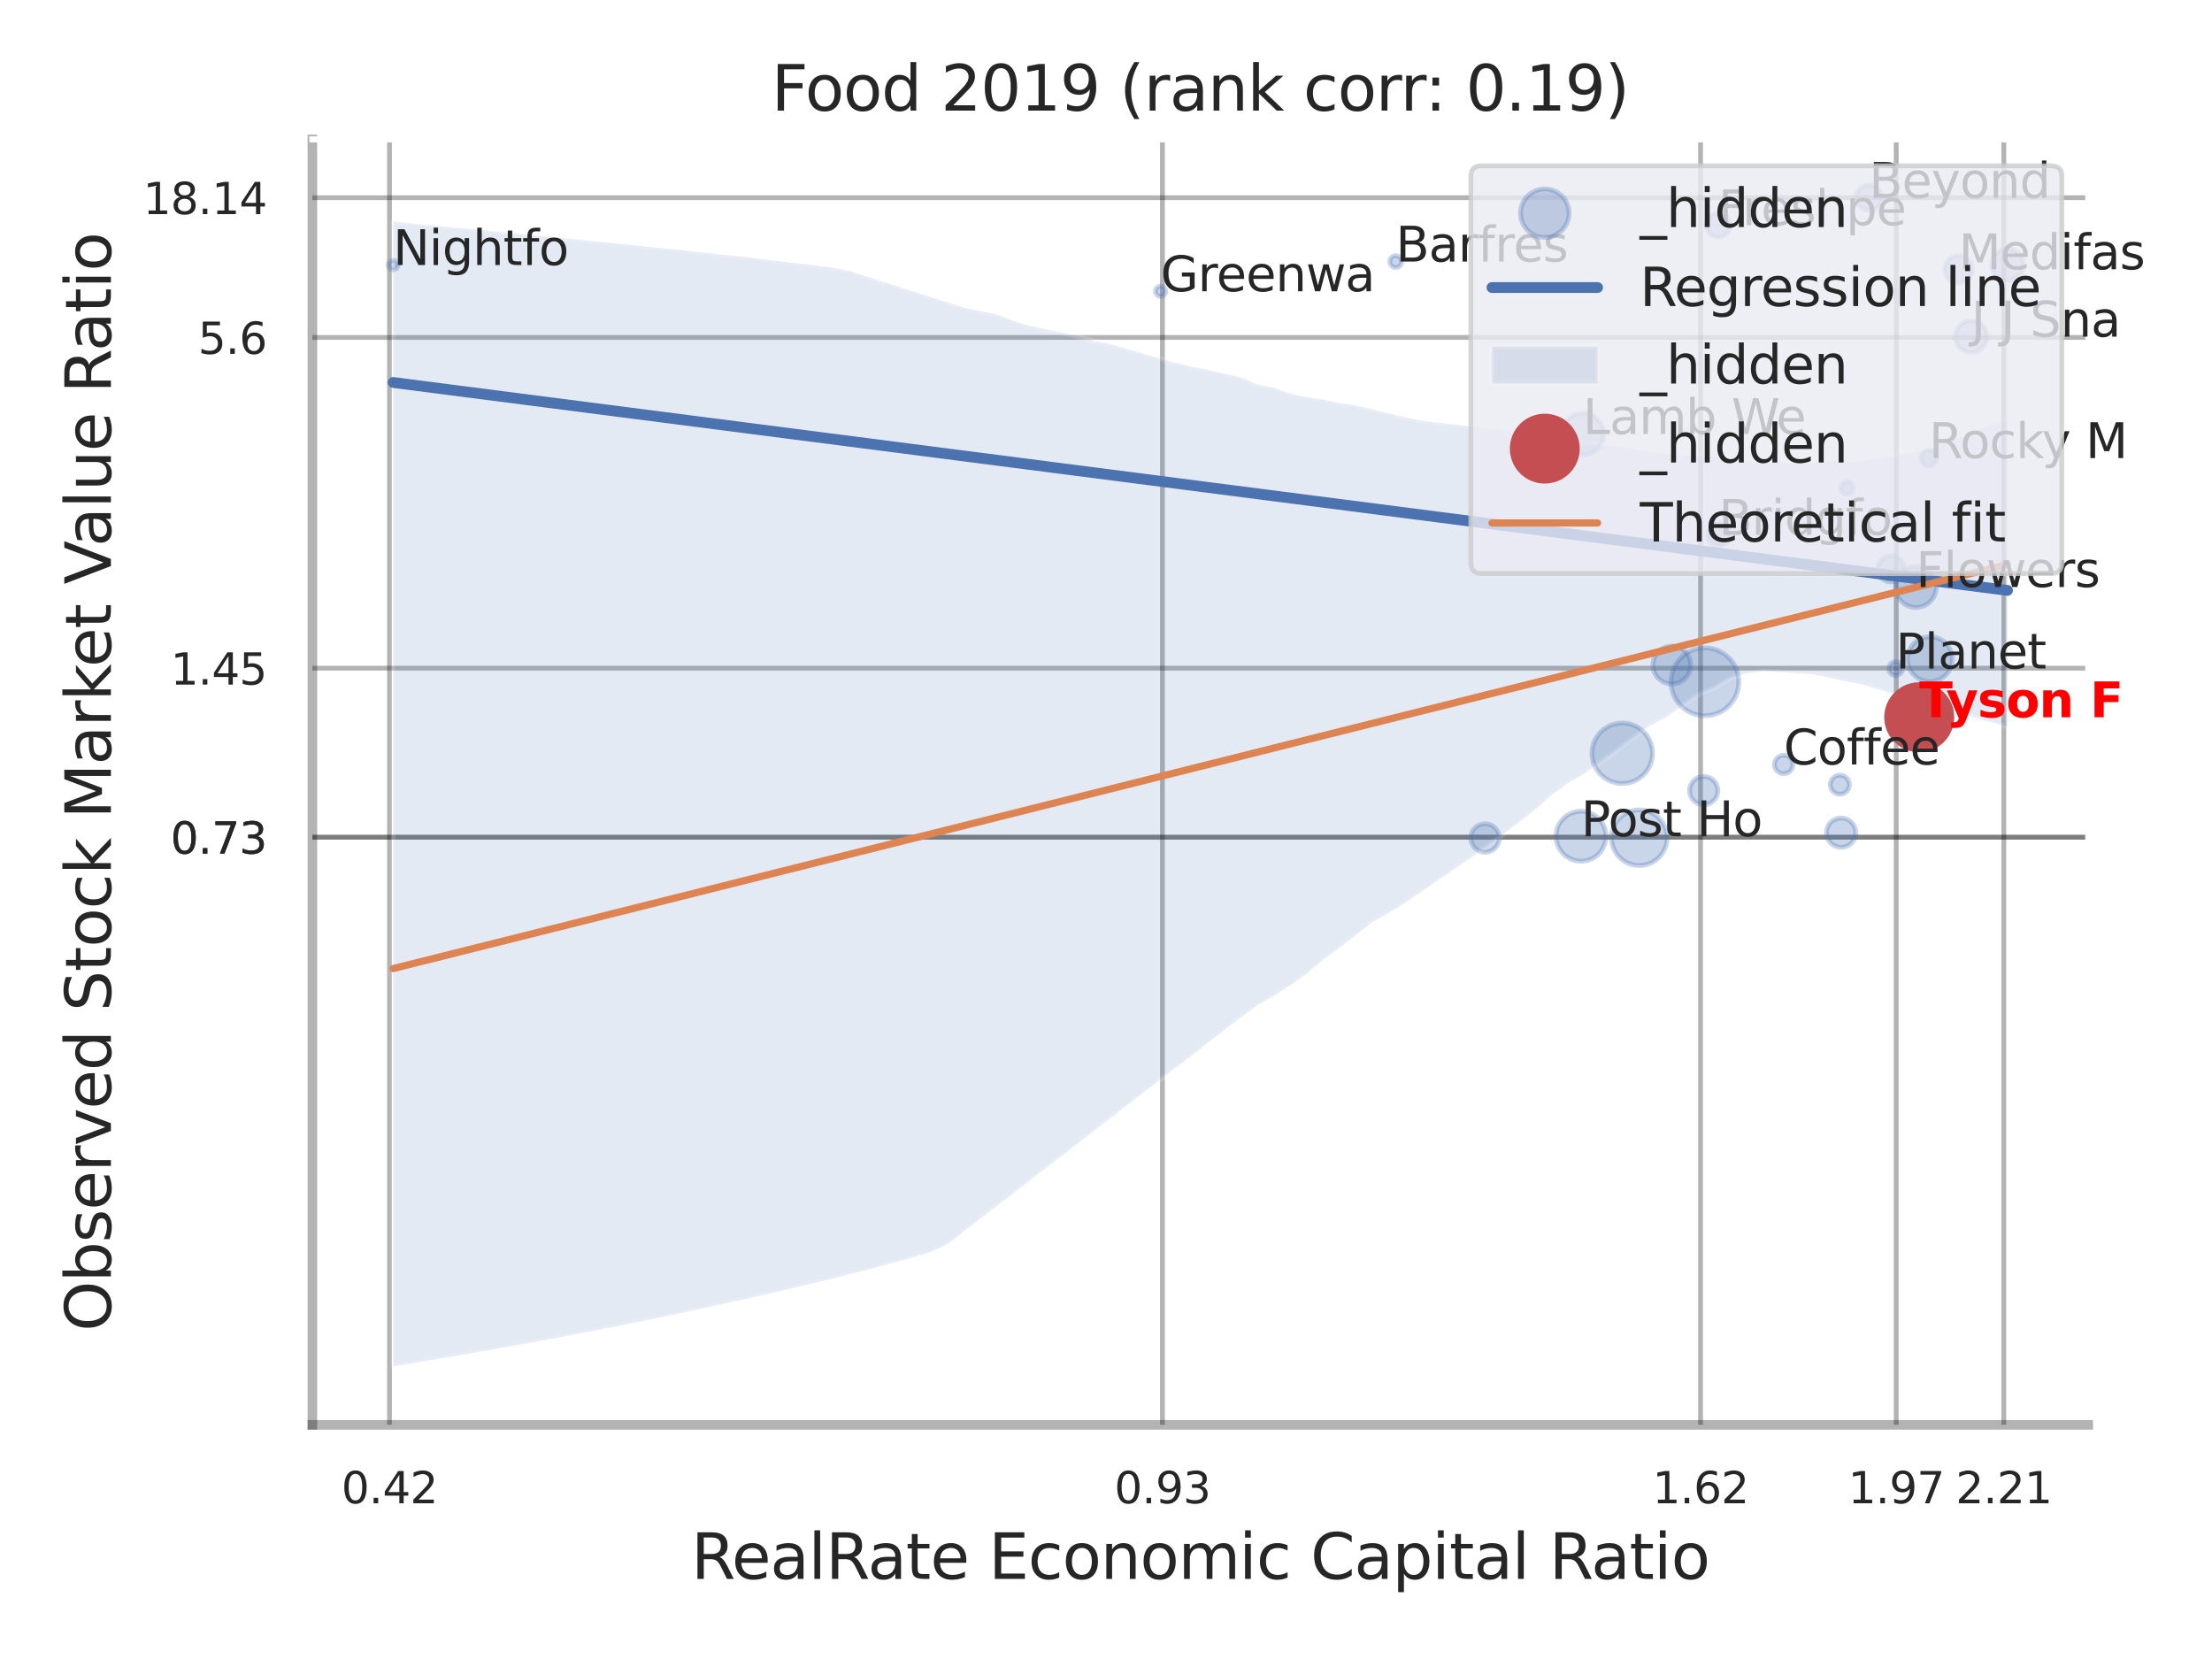 <?xml version="1.0" encoding="utf-8" standalone="no"?>
<!DOCTYPE svg PUBLIC "-//W3C//DTD SVG 1.1//EN"
  "http://www.w3.org/Graphics/SVG/1.1/DTD/svg11.dtd">
<svg xmlns:xlink="http://www.w3.org/1999/xlink" width="460.8pt" height="345.6pt" viewBox="0 0 460.8 345.6" xmlns="http://www.w3.org/2000/svg" version="1.1">
 <defs>
  <style type="text/css">*{stroke-linejoin: round; stroke-linecap: butt}</style>
 </defs>
 <g id="figure_1">
  <g id="patch_1">
   <path d="M 0 345.6 
L 460.8 345.6 
L 460.8 0 
L 0 0 
z
" style="fill: #ffffff"/>
  </g>
  <g id="axes_1">
   <g id="patch_2">
    <path d="M 65.07 296.82 
L 435.015 296.82 
L 435.015 29.04 
L 65.07 29.04 
z
" style="fill: #ffffff"/>
   </g>
   <g id="matplotlib.axis_1">
    <g id="xtick_1">
     <g id="line2d_1">
      <path d="M 81.138 296.82 
L 81.138 29.04 
" clip-path="url(#pb4730f76e6)" style="fill: none; stroke: #000000; stroke-opacity: 0.3; stroke-linecap: round"/>
     </g>
     <g id="text_1">
      <!-- 0.42 -->
      <g style="fill: #262626" transform="translate(71.118 313.159) scale(0.09 -0.09)">
       <defs>
        <path id="DejaVuSans-30" d="M 2034 4250 
Q 1547 4250 1301 3770 
Q 1056 3291 1056 2328 
Q 1056 1369 1301 889 
Q 1547 409 2034 409 
Q 2525 409 2770 889 
Q 3016 1369 3016 2328 
Q 3016 3291 2770 3770 
Q 2525 4250 2034 4250 
z
M 2034 4750 
Q 2819 4750 3233 4129 
Q 3647 3509 3647 2328 
Q 3647 1150 3233 529 
Q 2819 -91 2034 -91 
Q 1250 -91 836 529 
Q 422 1150 422 2328 
Q 422 3509 836 4129 
Q 1250 4750 2034 4750 
z
" transform="scale(0.016)"/>
        <path id="DejaVuSans-2e" d="M 684 794 
L 1344 794 
L 1344 0 
L 684 0 
L 684 794 
z
" transform="scale(0.016)"/>
        <path id="DejaVuSans-34" d="M 2419 4116 
L 825 1625 
L 2419 1625 
L 2419 4116 
z
M 2253 4666 
L 3047 4666 
L 3047 1625 
L 3713 1625 
L 3713 1100 
L 3047 1100 
L 3047 0 
L 2419 0 
L 2419 1100 
L 313 1100 
L 313 1709 
L 2253 4666 
z
" transform="scale(0.016)"/>
        <path id="DejaVuSans-32" d="M 1228 531 
L 3431 531 
L 3431 0 
L 469 0 
L 469 531 
Q 828 903 1448 1529 
Q 2069 2156 2228 2338 
Q 2531 2678 2651 2914 
Q 2772 3150 2772 3378 
Q 2772 3750 2511 3984 
Q 2250 4219 1831 4219 
Q 1534 4219 1204 4116 
Q 875 4013 500 3803 
L 500 4441 
Q 881 4594 1212 4672 
Q 1544 4750 1819 4750 
Q 2544 4750 2975 4387 
Q 3406 4025 3406 3419 
Q 3406 3131 3298 2873 
Q 3191 2616 2906 2266 
Q 2828 2175 2409 1742 
Q 1991 1309 1228 531 
z
" transform="scale(0.016)"/>
       </defs>
       <use xlink:href="#DejaVuSans-30"/>
       <use xlink:href="#DejaVuSans-2e" transform="translate(63.623 0)"/>
       <use xlink:href="#DejaVuSans-34" transform="translate(95.41 0)"/>
       <use xlink:href="#DejaVuSans-32" transform="translate(159.033 0)"/>
      </g>
     </g>
    </g>
    <g id="xtick_2">
     <g id="line2d_2">
      <path d="M 242.154 296.82 
L 242.154 29.04 
" clip-path="url(#pb4730f76e6)" style="fill: none; stroke: #000000; stroke-opacity: 0.3; stroke-linecap: round"/>
     </g>
     <g id="text_2">
      <!-- 0.93 -->
      <g style="fill: #262626" transform="translate(232.134 313.159) scale(0.09 -0.09)">
       <defs>
        <path id="DejaVuSans-39" d="M 703 97 
L 703 672 
Q 941 559 1184 500 
Q 1428 441 1663 441 
Q 2288 441 2617 861 
Q 2947 1281 2994 2138 
Q 2813 1869 2534 1725 
Q 2256 1581 1919 1581 
Q 1219 1581 811 2004 
Q 403 2428 403 3163 
Q 403 3881 828 4315 
Q 1253 4750 1959 4750 
Q 2769 4750 3195 4129 
Q 3622 3509 3622 2328 
Q 3622 1225 3098 567 
Q 2575 -91 1691 -91 
Q 1453 -91 1209 -44 
Q 966 3 703 97 
z
M 1959 2075 
Q 2384 2075 2632 2365 
Q 2881 2656 2881 3163 
Q 2881 3666 2632 3958 
Q 2384 4250 1959 4250 
Q 1534 4250 1286 3958 
Q 1038 3666 1038 3163 
Q 1038 2656 1286 2365 
Q 1534 2075 1959 2075 
z
" transform="scale(0.016)"/>
        <path id="DejaVuSans-33" d="M 2597 2516 
Q 3050 2419 3304 2112 
Q 3559 1806 3559 1356 
Q 3559 666 3084 287 
Q 2609 -91 1734 -91 
Q 1441 -91 1130 -33 
Q 819 25 488 141 
L 488 750 
Q 750 597 1062 519 
Q 1375 441 1716 441 
Q 2309 441 2620 675 
Q 2931 909 2931 1356 
Q 2931 1769 2642 2001 
Q 2353 2234 1838 2234 
L 1294 2234 
L 1294 2753 
L 1863 2753 
Q 2328 2753 2575 2939 
Q 2822 3125 2822 3475 
Q 2822 3834 2567 4026 
Q 2313 4219 1838 4219 
Q 1578 4219 1281 4162 
Q 984 4106 628 3988 
L 628 4550 
Q 988 4650 1302 4700 
Q 1616 4750 1894 4750 
Q 2613 4750 3031 4423 
Q 3450 4097 3450 3541 
Q 3450 3153 3228 2886 
Q 3006 2619 2597 2516 
z
" transform="scale(0.016)"/>
       </defs>
       <use xlink:href="#DejaVuSans-30"/>
       <use xlink:href="#DejaVuSans-2e" transform="translate(63.623 0)"/>
       <use xlink:href="#DejaVuSans-39" transform="translate(95.41 0)"/>
       <use xlink:href="#DejaVuSans-33" transform="translate(159.033 0)"/>
      </g>
     </g>
    </g>
    <g id="xtick_3">
     <g id="line2d_3">
      <path d="M 354.253 296.82 
L 354.253 29.04 
" clip-path="url(#pb4730f76e6)" style="fill: none; stroke: #000000; stroke-opacity: 0.3; stroke-linecap: round"/>
     </g>
     <g id="text_3">
      <!-- 1.62 -->
      <g style="fill: #262626" transform="translate(344.234 313.159) scale(0.09 -0.09)">
       <defs>
        <path id="DejaVuSans-31" d="M 794 531 
L 1825 531 
L 1825 4091 
L 703 3866 
L 703 4441 
L 1819 4666 
L 2450 4666 
L 2450 531 
L 3481 531 
L 3481 0 
L 794 0 
L 794 531 
z
" transform="scale(0.016)"/>
        <path id="DejaVuSans-36" d="M 2113 2584 
Q 1688 2584 1439 2293 
Q 1191 2003 1191 1497 
Q 1191 994 1439 701 
Q 1688 409 2113 409 
Q 2538 409 2786 701 
Q 3034 994 3034 1497 
Q 3034 2003 2786 2293 
Q 2538 2584 2113 2584 
z
M 3366 4563 
L 3366 3988 
Q 3128 4100 2886 4159 
Q 2644 4219 2406 4219 
Q 1781 4219 1451 3797 
Q 1122 3375 1075 2522 
Q 1259 2794 1537 2939 
Q 1816 3084 2150 3084 
Q 2853 3084 3261 2657 
Q 3669 2231 3669 1497 
Q 3669 778 3244 343 
Q 2819 -91 2113 -91 
Q 1303 -91 875 529 
Q 447 1150 447 2328 
Q 447 3434 972 4092 
Q 1497 4750 2381 4750 
Q 2619 4750 2861 4703 
Q 3103 4656 3366 4563 
z
" transform="scale(0.016)"/>
       </defs>
       <use xlink:href="#DejaVuSans-31"/>
       <use xlink:href="#DejaVuSans-2e" transform="translate(63.623 0)"/>
       <use xlink:href="#DejaVuSans-36" transform="translate(95.41 0)"/>
       <use xlink:href="#DejaVuSans-32" transform="translate(159.033 0)"/>
      </g>
     </g>
    </g>
    <g id="xtick_4">
     <g id="line2d_4">
      <path d="M 395.017 296.82 
L 395.017 29.04 
" clip-path="url(#pb4730f76e6)" style="fill: none; stroke: #000000; stroke-opacity: 0.3; stroke-linecap: round"/>
     </g>
     <g id="text_4">
      <!-- 1.97 -->
      <g style="fill: #262626" transform="translate(384.997 313.159) scale(0.09 -0.09)">
       <defs>
        <path id="DejaVuSans-37" d="M 525 4666 
L 3525 4666 
L 3525 4397 
L 1831 0 
L 1172 0 
L 2766 4134 
L 525 4134 
L 525 4666 
z
" transform="scale(0.016)"/>
       </defs>
       <use xlink:href="#DejaVuSans-31"/>
       <use xlink:href="#DejaVuSans-2e" transform="translate(63.623 0)"/>
       <use xlink:href="#DejaVuSans-39" transform="translate(95.41 0)"/>
       <use xlink:href="#DejaVuSans-37" transform="translate(159.033 0)"/>
      </g>
     </g>
    </g>
    <g id="xtick_5">
     <g id="line2d_5">
      <path d="M 417.437 296.82 
L 417.437 29.04 
" clip-path="url(#pb4730f76e6)" style="fill: none; stroke: #000000; stroke-opacity: 0.3; stroke-linecap: round"/>
     </g>
     <g id="text_5">
      <!-- 2.21 -->
      <g style="fill: #262626" transform="translate(407.417 313.159) scale(0.09 -0.09)">
       <use xlink:href="#DejaVuSans-32"/>
       <use xlink:href="#DejaVuSans-2e" transform="translate(63.623 0)"/>
       <use xlink:href="#DejaVuSans-32" transform="translate(95.41 0)"/>
       <use xlink:href="#DejaVuSans-31" transform="translate(159.033 0)"/>
      </g>
     </g>
    </g>
    <g id="xtick_6"/>
    <g id="xtick_7"/>
    <g id="xtick_8"/>
    <g id="text_6">
     <!-- RealRate Economic Capital Ratio -->
     <g style="fill: #262626" transform="translate(143.989 328.908) scale(0.13 -0.13)">
      <defs>
       <path id="DejaVuSans-52" d="M 2841 2188 
Q 3044 2119 3236 1894 
Q 3428 1669 3622 1275 
L 4263 0 
L 3584 0 
L 2988 1197 
Q 2756 1666 2539 1819 
Q 2322 1972 1947 1972 
L 1259 1972 
L 1259 0 
L 628 0 
L 628 4666 
L 2053 4666 
Q 2853 4666 3247 4331 
Q 3641 3997 3641 3322 
Q 3641 2881 3436 2590 
Q 3231 2300 2841 2188 
z
M 1259 4147 
L 1259 2491 
L 2053 2491 
Q 2509 2491 2742 2702 
Q 2975 2913 2975 3322 
Q 2975 3731 2742 3939 
Q 2509 4147 2053 4147 
L 1259 4147 
z
" transform="scale(0.016)"/>
       <path id="DejaVuSans-65" d="M 3597 1894 
L 3597 1613 
L 953 1613 
Q 991 1019 1311 708 
Q 1631 397 2203 397 
Q 2534 397 2845 478 
Q 3156 559 3463 722 
L 3463 178 
Q 3153 47 2828 -22 
Q 2503 -91 2169 -91 
Q 1331 -91 842 396 
Q 353 884 353 1716 
Q 353 2575 817 3079 
Q 1281 3584 2069 3584 
Q 2775 3584 3186 3129 
Q 3597 2675 3597 1894 
z
M 3022 2063 
Q 3016 2534 2758 2815 
Q 2500 3097 2075 3097 
Q 1594 3097 1305 2825 
Q 1016 2553 972 2059 
L 3022 2063 
z
" transform="scale(0.016)"/>
       <path id="DejaVuSans-61" d="M 2194 1759 
Q 1497 1759 1228 1600 
Q 959 1441 959 1056 
Q 959 750 1161 570 
Q 1363 391 1709 391 
Q 2188 391 2477 730 
Q 2766 1069 2766 1631 
L 2766 1759 
L 2194 1759 
z
M 3341 1997 
L 3341 0 
L 2766 0 
L 2766 531 
Q 2569 213 2275 61 
Q 1981 -91 1556 -91 
Q 1019 -91 701 211 
Q 384 513 384 1019 
Q 384 1609 779 1909 
Q 1175 2209 1959 2209 
L 2766 2209 
L 2766 2266 
Q 2766 2663 2505 2880 
Q 2244 3097 1772 3097 
Q 1472 3097 1187 3025 
Q 903 2953 641 2809 
L 641 3341 
Q 956 3463 1253 3523 
Q 1550 3584 1831 3584 
Q 2591 3584 2966 3190 
Q 3341 2797 3341 1997 
z
" transform="scale(0.016)"/>
       <path id="DejaVuSans-6c" d="M 603 4863 
L 1178 4863 
L 1178 0 
L 603 0 
L 603 4863 
z
" transform="scale(0.016)"/>
       <path id="DejaVuSans-74" d="M 1172 4494 
L 1172 3500 
L 2356 3500 
L 2356 3053 
L 1172 3053 
L 1172 1153 
Q 1172 725 1289 603 
Q 1406 481 1766 481 
L 2356 481 
L 2356 0 
L 1766 0 
Q 1100 0 847 248 
Q 594 497 594 1153 
L 594 3053 
L 172 3053 
L 172 3500 
L 594 3500 
L 594 4494 
L 1172 4494 
z
" transform="scale(0.016)"/>
       <path id="DejaVuSans-20" transform="scale(0.016)"/>
       <path id="DejaVuSans-45" d="M 628 4666 
L 3578 4666 
L 3578 4134 
L 1259 4134 
L 1259 2753 
L 3481 2753 
L 3481 2222 
L 1259 2222 
L 1259 531 
L 3634 531 
L 3634 0 
L 628 0 
L 628 4666 
z
" transform="scale(0.016)"/>
       <path id="DejaVuSans-63" d="M 3122 3366 
L 3122 2828 
Q 2878 2963 2633 3030 
Q 2388 3097 2138 3097 
Q 1578 3097 1268 2742 
Q 959 2388 959 1747 
Q 959 1106 1268 751 
Q 1578 397 2138 397 
Q 2388 397 2633 464 
Q 2878 531 3122 666 
L 3122 134 
Q 2881 22 2623 -34 
Q 2366 -91 2075 -91 
Q 1284 -91 818 406 
Q 353 903 353 1747 
Q 353 2603 823 3093 
Q 1294 3584 2113 3584 
Q 2378 3584 2631 3529 
Q 2884 3475 3122 3366 
z
" transform="scale(0.016)"/>
       <path id="DejaVuSans-6f" d="M 1959 3097 
Q 1497 3097 1228 2736 
Q 959 2375 959 1747 
Q 959 1119 1226 758 
Q 1494 397 1959 397 
Q 2419 397 2687 759 
Q 2956 1122 2956 1747 
Q 2956 2369 2687 2733 
Q 2419 3097 1959 3097 
z
M 1959 3584 
Q 2709 3584 3137 3096 
Q 3566 2609 3566 1747 
Q 3566 888 3137 398 
Q 2709 -91 1959 -91 
Q 1206 -91 779 398 
Q 353 888 353 1747 
Q 353 2609 779 3096 
Q 1206 3584 1959 3584 
z
" transform="scale(0.016)"/>
       <path id="DejaVuSans-6e" d="M 3513 2113 
L 3513 0 
L 2938 0 
L 2938 2094 
Q 2938 2591 2744 2837 
Q 2550 3084 2163 3084 
Q 1697 3084 1428 2787 
Q 1159 2491 1159 1978 
L 1159 0 
L 581 0 
L 581 3500 
L 1159 3500 
L 1159 2956 
Q 1366 3272 1645 3428 
Q 1925 3584 2291 3584 
Q 2894 3584 3203 3211 
Q 3513 2838 3513 2113 
z
" transform="scale(0.016)"/>
       <path id="DejaVuSans-6d" d="M 3328 2828 
Q 3544 3216 3844 3400 
Q 4144 3584 4550 3584 
Q 5097 3584 5394 3201 
Q 5691 2819 5691 2113 
L 5691 0 
L 5113 0 
L 5113 2094 
Q 5113 2597 4934 2840 
Q 4756 3084 4391 3084 
Q 3944 3084 3684 2787 
Q 3425 2491 3425 1978 
L 3425 0 
L 2847 0 
L 2847 2094 
Q 2847 2600 2669 2842 
Q 2491 3084 2119 3084 
Q 1678 3084 1418 2786 
Q 1159 2488 1159 1978 
L 1159 0 
L 581 0 
L 581 3500 
L 1159 3500 
L 1159 2956 
Q 1356 3278 1631 3431 
Q 1906 3584 2284 3584 
Q 2666 3584 2933 3390 
Q 3200 3197 3328 2828 
z
" transform="scale(0.016)"/>
       <path id="DejaVuSans-69" d="M 603 3500 
L 1178 3500 
L 1178 0 
L 603 0 
L 603 3500 
z
M 603 4863 
L 1178 4863 
L 1178 4134 
L 603 4134 
L 603 4863 
z
" transform="scale(0.016)"/>
       <path id="DejaVuSans-43" d="M 4122 4306 
L 4122 3641 
Q 3803 3938 3442 4084 
Q 3081 4231 2675 4231 
Q 1875 4231 1450 3742 
Q 1025 3253 1025 2328 
Q 1025 1406 1450 917 
Q 1875 428 2675 428 
Q 3081 428 3442 575 
Q 3803 722 4122 1019 
L 4122 359 
Q 3791 134 3420 21 
Q 3050 -91 2638 -91 
Q 1578 -91 968 557 
Q 359 1206 359 2328 
Q 359 3453 968 4101 
Q 1578 4750 2638 4750 
Q 3056 4750 3426 4639 
Q 3797 4528 4122 4306 
z
" transform="scale(0.016)"/>
       <path id="DejaVuSans-70" d="M 1159 525 
L 1159 -1331 
L 581 -1331 
L 581 3500 
L 1159 3500 
L 1159 2969 
Q 1341 3281 1617 3432 
Q 1894 3584 2278 3584 
Q 2916 3584 3314 3078 
Q 3713 2572 3713 1747 
Q 3713 922 3314 415 
Q 2916 -91 2278 -91 
Q 1894 -91 1617 61 
Q 1341 213 1159 525 
z
M 3116 1747 
Q 3116 2381 2855 2742 
Q 2594 3103 2138 3103 
Q 1681 3103 1420 2742 
Q 1159 2381 1159 1747 
Q 1159 1113 1420 752 
Q 1681 391 2138 391 
Q 2594 391 2855 752 
Q 3116 1113 3116 1747 
z
" transform="scale(0.016)"/>
      </defs>
      <use xlink:href="#DejaVuSans-52"/>
      <use xlink:href="#DejaVuSans-65" transform="translate(64.982 0)"/>
      <use xlink:href="#DejaVuSans-61" transform="translate(126.506 0)"/>
      <use xlink:href="#DejaVuSans-6c" transform="translate(187.785 0)"/>
      <use xlink:href="#DejaVuSans-52" transform="translate(215.568 0)"/>
      <use xlink:href="#DejaVuSans-61" transform="translate(282.801 0)"/>
      <use xlink:href="#DejaVuSans-74" transform="translate(344.08 0)"/>
      <use xlink:href="#DejaVuSans-65" transform="translate(383.289 0)"/>
      <use xlink:href="#DejaVuSans-20" transform="translate(444.812 0)"/>
      <use xlink:href="#DejaVuSans-45" transform="translate(476.6 0)"/>
      <use xlink:href="#DejaVuSans-63" transform="translate(539.783 0)"/>
      <use xlink:href="#DejaVuSans-6f" transform="translate(594.764 0)"/>
      <use xlink:href="#DejaVuSans-6e" transform="translate(655.945 0)"/>
      <use xlink:href="#DejaVuSans-6f" transform="translate(719.324 0)"/>
      <use xlink:href="#DejaVuSans-6d" transform="translate(780.506 0)"/>
      <use xlink:href="#DejaVuSans-69" transform="translate(877.918 0)"/>
      <use xlink:href="#DejaVuSans-63" transform="translate(905.701 0)"/>
      <use xlink:href="#DejaVuSans-20" transform="translate(960.682 0)"/>
      <use xlink:href="#DejaVuSans-43" transform="translate(992.469 0)"/>
      <use xlink:href="#DejaVuSans-61" transform="translate(1062.293 0)"/>
      <use xlink:href="#DejaVuSans-70" transform="translate(1123.572 0)"/>
      <use xlink:href="#DejaVuSans-69" transform="translate(1187.049 0)"/>
      <use xlink:href="#DejaVuSans-74" transform="translate(1214.832 0)"/>
      <use xlink:href="#DejaVuSans-61" transform="translate(1254.041 0)"/>
      <use xlink:href="#DejaVuSans-6c" transform="translate(1315.32 0)"/>
      <use xlink:href="#DejaVuSans-20" transform="translate(1343.104 0)"/>
      <use xlink:href="#DejaVuSans-52" transform="translate(1374.891 0)"/>
      <use xlink:href="#DejaVuSans-61" transform="translate(1442.123 0)"/>
      <use xlink:href="#DejaVuSans-74" transform="translate(1503.402 0)"/>
      <use xlink:href="#DejaVuSans-69" transform="translate(1542.611 0)"/>
      <use xlink:href="#DejaVuSans-6f" transform="translate(1570.395 0)"/>
     </g>
    </g>
   </g>
   <g id="matplotlib.axis_2">
    <g id="ytick_1">
     <g id="line2d_6">
      <path d="M 65.07 174.403 
L 435.015 174.403 
" clip-path="url(#pb4730f76e6)" style="fill: none; stroke: #000000; stroke-opacity: 0.3; stroke-linecap: round"/>
     </g>
     <g id="text_7">
      <!-- 0.73 -->
      <g style="fill: #262626" transform="translate(35.531 177.822) scale(0.09 -0.09)">
       <use xlink:href="#DejaVuSans-30"/>
       <use xlink:href="#DejaVuSans-2e" transform="translate(63.623 0)"/>
       <use xlink:href="#DejaVuSans-37" transform="translate(95.41 0)"/>
       <use xlink:href="#DejaVuSans-33" transform="translate(159.033 0)"/>
      </g>
     </g>
    </g>
    <g id="ytick_2">
     <g id="line2d_7">
      <path d="M 65.07 174.403 
L 435.015 174.403 
" clip-path="url(#pb4730f76e6)" style="fill: none; stroke: #000000; stroke-opacity: 0.3; stroke-linecap: round"/>
     </g>
     <g id="text_8">
      <!-- 0.73 -->
      <g style="fill: #262626" transform="translate(35.531 177.822) scale(0.09 -0.09)">
       <use xlink:href="#DejaVuSans-30"/>
       <use xlink:href="#DejaVuSans-2e" transform="translate(63.623 0)"/>
       <use xlink:href="#DejaVuSans-37" transform="translate(95.41 0)"/>
       <use xlink:href="#DejaVuSans-33" transform="translate(159.033 0)"/>
      </g>
     </g>
    </g>
    <g id="ytick_3">
     <g id="line2d_8">
      <path d="M 65.07 139.19 
L 435.015 139.19 
" clip-path="url(#pb4730f76e6)" style="fill: none; stroke: #000000; stroke-opacity: 0.3; stroke-linecap: round"/>
     </g>
     <g id="text_9">
      <!-- 1.45 -->
      <g style="fill: #262626" transform="translate(35.531 142.61) scale(0.09 -0.09)">
       <defs>
        <path id="DejaVuSans-35" d="M 691 4666 
L 3169 4666 
L 3169 4134 
L 1269 4134 
L 1269 2991 
Q 1406 3038 1543 3061 
Q 1681 3084 1819 3084 
Q 2600 3084 3056 2656 
Q 3513 2228 3513 1497 
Q 3513 744 3044 326 
Q 2575 -91 1722 -91 
Q 1428 -91 1123 -41 
Q 819 9 494 109 
L 494 744 
Q 775 591 1075 516 
Q 1375 441 1709 441 
Q 2250 441 2565 725 
Q 2881 1009 2881 1497 
Q 2881 1984 2565 2268 
Q 2250 2553 1709 2553 
Q 1456 2553 1204 2497 
Q 953 2441 691 2322 
L 691 4666 
z
" transform="scale(0.016)"/>
       </defs>
       <use xlink:href="#DejaVuSans-31"/>
       <use xlink:href="#DejaVuSans-2e" transform="translate(63.623 0)"/>
       <use xlink:href="#DejaVuSans-34" transform="translate(95.41 0)"/>
       <use xlink:href="#DejaVuSans-35" transform="translate(159.033 0)"/>
      </g>
     </g>
    </g>
    <g id="ytick_4">
     <g id="line2d_9">
      <path d="M 65.07 70.297 
L 435.015 70.297 
" clip-path="url(#pb4730f76e6)" style="fill: none; stroke: #000000; stroke-opacity: 0.3; stroke-linecap: round"/>
     </g>
     <g id="text_10">
      <!-- 5.6 -->
      <g style="fill: #262626" transform="translate(41.257 73.716) scale(0.09 -0.09)">
       <use xlink:href="#DejaVuSans-35"/>
       <use xlink:href="#DejaVuSans-2e" transform="translate(63.623 0)"/>
       <use xlink:href="#DejaVuSans-36" transform="translate(95.41 0)"/>
      </g>
     </g>
    </g>
    <g id="ytick_5">
     <g id="line2d_10">
      <path d="M 65.07 41.185 
L 435.015 41.185 
" clip-path="url(#pb4730f76e6)" style="fill: none; stroke: #000000; stroke-opacity: 0.3; stroke-linecap: round"/>
     </g>
     <g id="text_11">
      <!-- 18.14 -->
      <g style="fill: #262626" transform="translate(29.805 44.604) scale(0.09 -0.09)">
       <defs>
        <path id="DejaVuSans-38" d="M 2034 2216 
Q 1584 2216 1326 1975 
Q 1069 1734 1069 1313 
Q 1069 891 1326 650 
Q 1584 409 2034 409 
Q 2484 409 2743 651 
Q 3003 894 3003 1313 
Q 3003 1734 2745 1975 
Q 2488 2216 2034 2216 
z
M 1403 2484 
Q 997 2584 770 2862 
Q 544 3141 544 3541 
Q 544 4100 942 4425 
Q 1341 4750 2034 4750 
Q 2731 4750 3128 4425 
Q 3525 4100 3525 3541 
Q 3525 3141 3298 2862 
Q 3072 2584 2669 2484 
Q 3125 2378 3379 2068 
Q 3634 1759 3634 1313 
Q 3634 634 3220 271 
Q 2806 -91 2034 -91 
Q 1263 -91 848 271 
Q 434 634 434 1313 
Q 434 1759 690 2068 
Q 947 2378 1403 2484 
z
M 1172 3481 
Q 1172 3119 1398 2916 
Q 1625 2713 2034 2713 
Q 2441 2713 2670 2916 
Q 2900 3119 2900 3481 
Q 2900 3844 2670 4047 
Q 2441 4250 2034 4250 
Q 1625 4250 1398 4047 
Q 1172 3844 1172 3481 
z
" transform="scale(0.016)"/>
       </defs>
       <use xlink:href="#DejaVuSans-31"/>
       <use xlink:href="#DejaVuSans-38" transform="translate(63.623 0)"/>
       <use xlink:href="#DejaVuSans-2e" transform="translate(127.246 0)"/>
       <use xlink:href="#DejaVuSans-31" transform="translate(159.033 0)"/>
       <use xlink:href="#DejaVuSans-34" transform="translate(222.656 0)"/>
      </g>
     </g>
    </g>
    <g id="ytick_6"/>
    <g id="ytick_7"/>
    <g id="ytick_8"/>
    <g id="text_12">
     <!-- Observed Stock Market Value Ratio -->
     <g style="fill: #262626" transform="translate(23.101 277.332) rotate(-90) scale(0.13 -0.13)">
      <defs>
       <path id="DejaVuSans-4f" d="M 2522 4238 
Q 1834 4238 1429 3725 
Q 1025 3213 1025 2328 
Q 1025 1447 1429 934 
Q 1834 422 2522 422 
Q 3209 422 3611 934 
Q 4013 1447 4013 2328 
Q 4013 3213 3611 3725 
Q 3209 4238 2522 4238 
z
M 2522 4750 
Q 3503 4750 4090 4092 
Q 4678 3434 4678 2328 
Q 4678 1225 4090 567 
Q 3503 -91 2522 -91 
Q 1538 -91 948 565 
Q 359 1222 359 2328 
Q 359 3434 948 4092 
Q 1538 4750 2522 4750 
z
" transform="scale(0.016)"/>
       <path id="DejaVuSans-62" d="M 3116 1747 
Q 3116 2381 2855 2742 
Q 2594 3103 2138 3103 
Q 1681 3103 1420 2742 
Q 1159 2381 1159 1747 
Q 1159 1113 1420 752 
Q 1681 391 2138 391 
Q 2594 391 2855 752 
Q 3116 1113 3116 1747 
z
M 1159 2969 
Q 1341 3281 1617 3432 
Q 1894 3584 2278 3584 
Q 2916 3584 3314 3078 
Q 3713 2572 3713 1747 
Q 3713 922 3314 415 
Q 2916 -91 2278 -91 
Q 1894 -91 1617 61 
Q 1341 213 1159 525 
L 1159 0 
L 581 0 
L 581 4863 
L 1159 4863 
L 1159 2969 
z
" transform="scale(0.016)"/>
       <path id="DejaVuSans-73" d="M 2834 3397 
L 2834 2853 
Q 2591 2978 2328 3040 
Q 2066 3103 1784 3103 
Q 1356 3103 1142 2972 
Q 928 2841 928 2578 
Q 928 2378 1081 2264 
Q 1234 2150 1697 2047 
L 1894 2003 
Q 2506 1872 2764 1633 
Q 3022 1394 3022 966 
Q 3022 478 2636 193 
Q 2250 -91 1575 -91 
Q 1294 -91 989 -36 
Q 684 19 347 128 
L 347 722 
Q 666 556 975 473 
Q 1284 391 1588 391 
Q 1994 391 2212 530 
Q 2431 669 2431 922 
Q 2431 1156 2273 1281 
Q 2116 1406 1581 1522 
L 1381 1569 
Q 847 1681 609 1914 
Q 372 2147 372 2553 
Q 372 3047 722 3315 
Q 1072 3584 1716 3584 
Q 2034 3584 2315 3537 
Q 2597 3491 2834 3397 
z
" transform="scale(0.016)"/>
       <path id="DejaVuSans-72" d="M 2631 2963 
Q 2534 3019 2420 3045 
Q 2306 3072 2169 3072 
Q 1681 3072 1420 2755 
Q 1159 2438 1159 1844 
L 1159 0 
L 581 0 
L 581 3500 
L 1159 3500 
L 1159 2956 
Q 1341 3275 1631 3429 
Q 1922 3584 2338 3584 
Q 2397 3584 2469 3576 
Q 2541 3569 2628 3553 
L 2631 2963 
z
" transform="scale(0.016)"/>
       <path id="DejaVuSans-76" d="M 191 3500 
L 800 3500 
L 1894 563 
L 2988 3500 
L 3597 3500 
L 2284 0 
L 1503 0 
L 191 3500 
z
" transform="scale(0.016)"/>
       <path id="DejaVuSans-64" d="M 2906 2969 
L 2906 4863 
L 3481 4863 
L 3481 0 
L 2906 0 
L 2906 525 
Q 2725 213 2448 61 
Q 2172 -91 1784 -91 
Q 1150 -91 751 415 
Q 353 922 353 1747 
Q 353 2572 751 3078 
Q 1150 3584 1784 3584 
Q 2172 3584 2448 3432 
Q 2725 3281 2906 2969 
z
M 947 1747 
Q 947 1113 1208 752 
Q 1469 391 1925 391 
Q 2381 391 2643 752 
Q 2906 1113 2906 1747 
Q 2906 2381 2643 2742 
Q 2381 3103 1925 3103 
Q 1469 3103 1208 2742 
Q 947 2381 947 1747 
z
" transform="scale(0.016)"/>
       <path id="DejaVuSans-53" d="M 3425 4513 
L 3425 3897 
Q 3066 4069 2747 4153 
Q 2428 4238 2131 4238 
Q 1616 4238 1336 4038 
Q 1056 3838 1056 3469 
Q 1056 3159 1242 3001 
Q 1428 2844 1947 2747 
L 2328 2669 
Q 3034 2534 3370 2195 
Q 3706 1856 3706 1288 
Q 3706 609 3251 259 
Q 2797 -91 1919 -91 
Q 1588 -91 1214 -16 
Q 841 59 441 206 
L 441 856 
Q 825 641 1194 531 
Q 1563 422 1919 422 
Q 2459 422 2753 634 
Q 3047 847 3047 1241 
Q 3047 1584 2836 1778 
Q 2625 1972 2144 2069 
L 1759 2144 
Q 1053 2284 737 2584 
Q 422 2884 422 3419 
Q 422 4038 858 4394 
Q 1294 4750 2059 4750 
Q 2388 4750 2728 4690 
Q 3069 4631 3425 4513 
z
" transform="scale(0.016)"/>
       <path id="DejaVuSans-6b" d="M 581 4863 
L 1159 4863 
L 1159 1991 
L 2875 3500 
L 3609 3500 
L 1753 1863 
L 3688 0 
L 2938 0 
L 1159 1709 
L 1159 0 
L 581 0 
L 581 4863 
z
" transform="scale(0.016)"/>
       <path id="DejaVuSans-4d" d="M 628 4666 
L 1569 4666 
L 2759 1491 
L 3956 4666 
L 4897 4666 
L 4897 0 
L 4281 0 
L 4281 4097 
L 3078 897 
L 2444 897 
L 1241 4097 
L 1241 0 
L 628 0 
L 628 4666 
z
" transform="scale(0.016)"/>
       <path id="DejaVuSans-56" d="M 1831 0 
L 50 4666 
L 709 4666 
L 2188 738 
L 3669 4666 
L 4325 4666 
L 2547 0 
L 1831 0 
z
" transform="scale(0.016)"/>
       <path id="DejaVuSans-75" d="M 544 1381 
L 544 3500 
L 1119 3500 
L 1119 1403 
Q 1119 906 1312 657 
Q 1506 409 1894 409 
Q 2359 409 2629 706 
Q 2900 1003 2900 1516 
L 2900 3500 
L 3475 3500 
L 3475 0 
L 2900 0 
L 2900 538 
Q 2691 219 2414 64 
Q 2138 -91 1772 -91 
Q 1169 -91 856 284 
Q 544 659 544 1381 
z
M 1991 3584 
L 1991 3584 
z
" transform="scale(0.016)"/>
      </defs>
      <use xlink:href="#DejaVuSans-4f"/>
      <use xlink:href="#DejaVuSans-62" transform="translate(78.711 0)"/>
      <use xlink:href="#DejaVuSans-73" transform="translate(142.188 0)"/>
      <use xlink:href="#DejaVuSans-65" transform="translate(194.287 0)"/>
      <use xlink:href="#DejaVuSans-72" transform="translate(255.811 0)"/>
      <use xlink:href="#DejaVuSans-76" transform="translate(296.924 0)"/>
      <use xlink:href="#DejaVuSans-65" transform="translate(356.104 0)"/>
      <use xlink:href="#DejaVuSans-64" transform="translate(417.627 0)"/>
      <use xlink:href="#DejaVuSans-20" transform="translate(481.104 0)"/>
      <use xlink:href="#DejaVuSans-53" transform="translate(512.891 0)"/>
      <use xlink:href="#DejaVuSans-74" transform="translate(576.367 0)"/>
      <use xlink:href="#DejaVuSans-6f" transform="translate(615.576 0)"/>
      <use xlink:href="#DejaVuSans-63" transform="translate(676.758 0)"/>
      <use xlink:href="#DejaVuSans-6b" transform="translate(731.738 0)"/>
      <use xlink:href="#DejaVuSans-20" transform="translate(789.648 0)"/>
      <use xlink:href="#DejaVuSans-4d" transform="translate(821.436 0)"/>
      <use xlink:href="#DejaVuSans-61" transform="translate(907.715 0)"/>
      <use xlink:href="#DejaVuSans-72" transform="translate(968.994 0)"/>
      <use xlink:href="#DejaVuSans-6b" transform="translate(1010.107 0)"/>
      <use xlink:href="#DejaVuSans-65" transform="translate(1064.393 0)"/>
      <use xlink:href="#DejaVuSans-74" transform="translate(1125.916 0)"/>
      <use xlink:href="#DejaVuSans-20" transform="translate(1165.125 0)"/>
      <use xlink:href="#DejaVuSans-56" transform="translate(1196.912 0)"/>
      <use xlink:href="#DejaVuSans-61" transform="translate(1257.57 0)"/>
      <use xlink:href="#DejaVuSans-6c" transform="translate(1318.85 0)"/>
      <use xlink:href="#DejaVuSans-75" transform="translate(1346.633 0)"/>
      <use xlink:href="#DejaVuSans-65" transform="translate(1410.012 0)"/>
      <use xlink:href="#DejaVuSans-20" transform="translate(1471.535 0)"/>
      <use xlink:href="#DejaVuSans-52" transform="translate(1503.322 0)"/>
      <use xlink:href="#DejaVuSans-61" transform="translate(1570.555 0)"/>
      <use xlink:href="#DejaVuSans-74" transform="translate(1631.834 0)"/>
      <use xlink:href="#DejaVuSans-69" transform="translate(1671.043 0)"/>
      <use xlink:href="#DejaVuSans-6f" transform="translate(1698.826 0)"/>
     </g>
    </g>
   </g>
   <g id="PathCollection_1">
    <path d="M 358.024 113.729 
C 358.636 113.729 359.224 113.486 359.657 113.053 
C 360.09 112.619 360.333 112.032 360.333 111.42 
C 360.333 110.807 360.09 110.22 359.657 109.787 
C 359.224 109.354 358.636 109.11 358.024 109.11 
C 357.411 109.11 356.824 109.354 356.391 109.787 
C 355.958 110.22 355.715 110.807 355.715 111.42 
C 355.715 112.032 355.958 112.619 356.391 113.053 
C 356.824 113.486 357.411 113.729 358.024 113.729 
z
" clip-path="url(#pb4730f76e6)" style="fill: #4c72b0; fill-opacity: 0.3; stroke: #4c72b0; stroke-opacity: 0.3"/>
    <path d="M 341.49 180.306 
C 343.026 180.306 344.5 179.696 345.586 178.61 
C 346.673 177.523 347.283 176.05 347.283 174.513 
C 347.283 172.977 346.673 171.504 345.586 170.417 
C 344.5 169.331 343.026 168.72 341.49 168.72 
C 339.954 168.72 338.48 169.331 337.394 170.417 
C 336.308 171.504 335.697 172.977 335.697 174.513 
C 335.697 176.05 336.308 177.523 337.394 178.61 
C 338.48 179.696 339.954 180.306 341.49 180.306 
z
" clip-path="url(#pb4730f76e6)" style="fill: #4c72b0; fill-opacity: 0.3; stroke: #4c72b0; stroke-opacity: 0.3"/>
    <path d="M 309.356 177.539 
C 310.144 177.539 310.899 177.227 311.456 176.67 
C 312.013 176.113 312.326 175.358 312.326 174.57 
C 312.326 173.783 312.013 173.027 311.456 172.47 
C 310.899 171.914 310.144 171.601 309.356 171.601 
C 308.569 171.601 307.813 171.914 307.257 172.47 
C 306.7 173.027 306.387 173.783 306.387 174.57 
C 306.387 175.358 306.7 176.113 307.257 176.67 
C 307.813 177.227 308.569 177.539 309.356 177.539 
z
" clip-path="url(#pb4730f76e6)" style="fill: #4c72b0; fill-opacity: 0.3; stroke: #4c72b0; stroke-opacity: 0.3"/>
    <path d="M 337.942 163.224 
C 339.614 163.224 341.218 162.56 342.4 161.377 
C 343.582 160.195 344.247 158.591 344.247 156.919 
C 344.247 155.247 343.582 153.643 342.4 152.461 
C 341.218 151.278 339.614 150.614 337.942 150.614 
C 336.27 150.614 334.666 151.278 333.483 152.461 
C 332.301 153.643 331.637 155.247 331.637 156.919 
C 331.637 158.591 332.301 160.195 333.483 161.377 
C 334.666 162.56 336.27 163.224 337.942 163.224 
z
" clip-path="url(#pb4730f76e6)" style="fill: #4c72b0; fill-opacity: 0.3; stroke: #4c72b0; stroke-opacity: 0.3"/>
    <path d="M 418.199 58.481 
C 419.085 58.481 419.935 58.129 420.562 57.502 
C 421.188 56.876 421.54 56.026 421.54 55.14 
C 421.54 54.254 421.188 53.404 420.562 52.777 
C 419.935 52.151 419.085 51.799 418.199 51.799 
C 417.313 51.799 416.463 52.151 415.836 52.777 
C 415.21 53.404 414.858 54.254 414.858 55.14 
C 414.858 56.026 415.21 56.876 415.836 57.502 
C 416.463 58.129 417.313 58.481 418.199 58.481 
z
" clip-path="url(#pb4730f76e6)" style="fill: #4c72b0; fill-opacity: 0.3; stroke: #4c72b0; stroke-opacity: 0.3"/>
    <path d="M 393.918 121.231 
C 394.644 121.231 395.34 120.942 395.853 120.429 
C 396.366 119.916 396.655 119.22 396.655 118.494 
C 396.655 117.769 396.366 117.072 395.853 116.559 
C 395.34 116.046 394.644 115.758 393.918 115.758 
C 393.192 115.758 392.496 116.046 391.983 116.559 
C 391.47 117.072 391.182 117.769 391.182 118.494 
C 391.182 119.22 391.47 119.916 391.983 120.429 
C 392.496 120.942 393.192 121.231 393.918 121.231 
z
" clip-path="url(#pb4730f76e6)" style="fill: #4c72b0; fill-opacity: 0.3; stroke: #4c72b0; stroke-opacity: 0.3"/>
    <path d="M 399.808 156.2 
C 401.606 156.2 403.331 155.485 404.602 154.214 
C 405.873 152.943 406.588 151.218 406.588 149.42 
C 406.588 147.623 405.873 145.898 404.602 144.627 
C 403.331 143.355 401.606 142.641 399.808 142.641 
C 398.011 142.641 396.286 143.355 395.015 144.627 
C 393.744 145.898 393.029 147.623 393.029 149.42 
C 393.029 151.218 393.744 152.943 395.015 154.214 
C 396.286 155.485 398.011 156.2 399.808 156.2 
z
" clip-path="url(#pb4730f76e6)" style="fill: #4c72b0; fill-opacity: 0.3; stroke: #4c72b0; stroke-opacity: 0.3"/>
    <path d="M 384.732 102.936 
C 385.079 102.936 385.411 102.799 385.656 102.554 
C 385.902 102.308 386.039 101.976 386.039 101.629 
C 386.039 101.282 385.902 100.95 385.656 100.705 
C 385.411 100.46 385.079 100.322 384.732 100.322 
C 384.385 100.322 384.053 100.46 383.808 100.705 
C 383.562 100.95 383.425 101.282 383.425 101.629 
C 383.425 101.976 383.562 102.308 383.808 102.554 
C 384.053 102.799 384.385 102.936 384.732 102.936 
z
" clip-path="url(#pb4730f76e6)" style="fill: #4c72b0; fill-opacity: 0.3; stroke: #4c72b0; stroke-opacity: 0.3"/>
    <path d="M 410.631 73.446 
C 411.512 73.446 412.357 73.096 412.98 72.473 
C 413.603 71.85 413.954 71.005 413.954 70.124 
C 413.954 69.243 413.603 68.398 412.98 67.775 
C 412.357 67.152 411.512 66.801 410.631 66.801 
C 409.75 66.801 408.905 67.152 408.282 67.775 
C 407.659 68.398 407.309 69.243 407.309 70.124 
C 407.309 71.005 407.659 71.85 408.282 72.473 
C 408.905 73.096 409.75 73.446 410.631 73.446 
z
" clip-path="url(#pb4730f76e6)" style="fill: #4c72b0; fill-opacity: 0.3; stroke: #4c72b0; stroke-opacity: 0.3"/>
    <path d="M 383.275 165.458 
C 383.802 165.458 384.308 165.249 384.681 164.876 
C 385.054 164.503 385.263 163.997 385.263 163.47 
C 385.263 162.942 385.054 162.436 384.681 162.063 
C 384.308 161.69 383.802 161.481 383.275 161.481 
C 382.747 161.481 382.242 161.69 381.869 162.063 
C 381.496 162.436 381.286 162.942 381.286 163.47 
C 381.286 163.997 381.496 164.503 381.869 164.876 
C 382.242 165.249 382.747 165.458 383.275 165.458 
z
" clip-path="url(#pb4730f76e6)" style="fill: #4c72b0; fill-opacity: 0.3; stroke: #4c72b0; stroke-opacity: 0.3"/>
    <path d="M 383.54 176.511 
C 384.349 176.511 385.125 176.189 385.697 175.617 
C 386.269 175.045 386.59 174.269 386.59 173.46 
C 386.59 172.651 386.269 171.875 385.697 171.303 
C 385.125 170.731 384.349 170.409 383.54 170.409 
C 382.731 170.409 381.955 170.731 381.383 171.303 
C 380.811 171.875 380.489 172.651 380.489 173.46 
C 380.489 174.269 380.811 175.045 381.383 175.617 
C 381.955 176.189 382.731 176.511 383.54 176.511 
z
" clip-path="url(#pb4730f76e6)" style="fill: #4c72b0; fill-opacity: 0.3; stroke: #4c72b0; stroke-opacity: 0.3"/>
    <path d="M 408.024 58.964 
C 408.784 58.964 409.513 58.662 410.05 58.125 
C 410.587 57.588 410.889 56.859 410.889 56.1 
C 410.889 55.34 410.587 54.611 410.05 54.074 
C 409.513 53.537 408.784 53.235 408.024 53.235 
C 407.265 53.235 406.536 53.537 405.999 54.074 
C 405.462 54.611 405.16 55.34 405.16 56.1 
C 405.16 56.859 405.462 57.588 405.999 58.125 
C 406.536 58.662 407.265 58.964 408.024 58.964 
z
" clip-path="url(#pb4730f76e6)" style="fill: #4c72b0; fill-opacity: 0.3; stroke: #4c72b0; stroke-opacity: 0.3"/>
    <path d="M 348.271 142.482 
C 349.317 142.482 350.319 142.067 351.059 141.327 
C 351.798 140.588 352.213 139.585 352.213 138.54 
C 352.213 137.494 351.798 136.491 351.059 135.752 
C 350.319 135.013 349.317 134.598 348.271 134.598 
C 347.226 134.598 346.223 135.013 345.484 135.752 
C 344.744 136.491 344.329 137.494 344.329 138.54 
C 344.329 139.585 344.744 140.588 345.484 141.327 
C 346.223 142.067 347.226 142.482 348.271 142.482 
z
" clip-path="url(#pb4730f76e6)" style="fill: #4c72b0; fill-opacity: 0.3; stroke: #4c72b0; stroke-opacity: 0.3"/>
    <path d="M 354.907 167.644 
C 355.689 167.644 356.439 167.334 356.992 166.781 
C 357.544 166.228 357.855 165.478 357.855 164.697 
C 357.855 163.915 357.544 163.166 356.992 162.613 
C 356.439 162.06 355.689 161.75 354.907 161.75 
C 354.126 161.75 353.376 162.06 352.823 162.613 
C 352.271 163.166 351.96 163.915 351.96 164.697 
C 351.96 165.478 352.271 166.228 352.823 166.781 
C 353.376 167.334 354.126 167.644 354.907 167.644 
z
" clip-path="url(#pb4730f76e6)" style="fill: #4c72b0; fill-opacity: 0.3; stroke: #4c72b0; stroke-opacity: 0.3"/>
    <path d="M 371.58 161.182 
C 372.091 161.182 372.581 160.979 372.943 160.618 
C 373.304 160.256 373.507 159.766 373.507 159.255 
C 373.507 158.744 373.304 158.253 372.943 157.892 
C 372.581 157.531 372.091 157.327 371.58 157.327 
C 371.069 157.327 370.578 157.531 370.217 157.892 
C 369.855 158.253 369.652 158.744 369.652 159.255 
C 369.652 159.766 369.855 160.256 370.217 160.618 
C 370.578 160.979 371.069 161.182 371.58 161.182 
z
" clip-path="url(#pb4730f76e6)" style="fill: #4c72b0; fill-opacity: 0.3; stroke: #4c72b0; stroke-opacity: 0.3"/>
    <path d="M 402.032 141.997 
C 403.273 141.997 404.464 141.504 405.341 140.626 
C 406.219 139.749 406.712 138.558 406.712 137.317 
C 406.712 136.076 406.219 134.885 405.341 134.008 
C 404.464 133.13 403.273 132.637 402.032 132.637 
C 400.791 132.637 399.601 133.13 398.723 134.008 
C 397.845 134.885 397.352 136.076 397.352 137.317 
C 397.352 138.558 397.845 139.749 398.723 140.626 
C 399.601 141.504 400.791 141.997 402.032 141.997 
z
" clip-path="url(#pb4730f76e6)" style="fill: #4c72b0; fill-opacity: 0.3; stroke: #4c72b0; stroke-opacity: 0.3"/>
    <path d="M 355.162 149.102 
C 357.037 149.102 358.836 148.357 360.162 147.031 
C 361.488 145.705 362.233 143.907 362.233 142.031 
C 362.233 140.156 361.488 138.357 360.162 137.031 
C 358.836 135.705 357.037 134.96 355.162 134.96 
C 353.287 134.96 351.488 135.705 350.162 137.031 
C 348.836 138.357 348.091 140.156 348.091 142.031 
C 348.091 143.907 348.836 145.705 350.162 147.031 
C 351.488 148.357 353.287 149.102 355.162 149.102 
z
" clip-path="url(#pb4730f76e6)" style="fill: #4c72b0; fill-opacity: 0.3; stroke: #4c72b0; stroke-opacity: 0.3"/>
    <path d="M 394.898 140.704 
C 395.28 140.704 395.646 140.552 395.916 140.282 
C 396.186 140.012 396.337 139.646 396.337 139.265 
C 396.337 138.883 396.186 138.517 395.916 138.248 
C 395.646 137.978 395.28 137.826 394.898 137.826 
C 394.517 137.826 394.151 137.978 393.881 138.248 
C 393.611 138.517 393.46 138.883 393.46 139.265 
C 393.46 139.646 393.611 140.012 393.881 140.282 
C 394.151 140.552 394.517 140.704 394.898 140.704 
z
" clip-path="url(#pb4730f76e6)" style="fill: #4c72b0; fill-opacity: 0.3; stroke: #4c72b0; stroke-opacity: 0.3"/>
    <path d="M 399.12 126.541 
C 400.248 126.541 401.331 126.092 402.129 125.294 
C 402.927 124.496 403.375 123.414 403.375 122.285 
C 403.375 121.156 402.927 120.074 402.129 119.276 
C 401.331 118.478 400.248 118.029 399.12 118.029 
C 397.991 118.029 396.908 118.478 396.11 119.276 
C 395.312 120.074 394.864 121.156 394.864 122.285 
C 394.864 123.414 395.312 124.496 396.11 125.294 
C 396.908 126.092 397.991 126.541 399.12 126.541 
z
" clip-path="url(#pb4730f76e6)" style="fill: #4c72b0; fill-opacity: 0.3; stroke: #4c72b0; stroke-opacity: 0.3"/>
    <path d="M 290.758 55.724 
C 291.085 55.724 291.399 55.594 291.63 55.363 
C 291.861 55.132 291.991 54.818 291.991 54.491 
C 291.991 54.164 291.861 53.851 291.63 53.62 
C 291.399 53.388 291.085 53.258 290.758 53.258 
C 290.431 53.258 290.117 53.388 289.886 53.62 
C 289.655 53.851 289.525 54.164 289.525 54.491 
C 289.525 54.818 289.655 55.132 289.886 55.363 
C 290.117 55.594 290.431 55.724 290.758 55.724 
z
" clip-path="url(#pb4730f76e6)" style="fill: #4c72b0; fill-opacity: 0.3; stroke: #4c72b0; stroke-opacity: 0.3"/>
    <path d="M 329.353 179.401 
C 330.732 179.401 332.055 178.853 333.03 177.877 
C 334.005 176.902 334.553 175.58 334.553 174.201 
C 334.553 172.822 334.005 171.499 333.03 170.524 
C 332.055 169.549 330.732 169.001 329.353 169.001 
C 327.974 169.001 326.651 169.549 325.676 170.524 
C 324.701 171.499 324.153 172.822 324.153 174.201 
C 324.153 175.58 324.701 176.902 325.676 177.877 
C 326.651 178.853 327.974 179.401 329.353 179.401 
z
" clip-path="url(#pb4730f76e6)" style="fill: #4c72b0; fill-opacity: 0.3; stroke: #4c72b0; stroke-opacity: 0.3"/>
    <path d="M 241.772 61.738 
C 242.054 61.738 242.324 61.626 242.523 61.427 
C 242.722 61.229 242.833 60.959 242.833 60.677 
C 242.833 60.396 242.722 60.126 242.523 59.927 
C 242.324 59.728 242.054 59.616 241.772 59.616 
C 241.491 59.616 241.221 59.728 241.022 59.927 
C 240.823 60.126 240.711 60.396 240.711 60.677 
C 240.711 60.959 240.823 61.229 241.022 61.427 
C 241.221 61.626 241.491 61.738 241.772 61.738 
z
" clip-path="url(#pb4730f76e6)" style="fill: #4c72b0; fill-opacity: 0.3; stroke: #4c72b0; stroke-opacity: 0.3"/>
    <path d="M 81.886 56.218 
C 82.152 56.218 82.408 56.112 82.597 55.923 
C 82.786 55.734 82.892 55.479 82.892 55.212 
C 82.892 54.945 82.786 54.689 82.597 54.5 
C 82.408 54.312 82.152 54.206 81.886 54.206 
C 81.619 54.206 81.363 54.312 81.174 54.5 
C 80.986 54.689 80.88 54.945 80.88 55.212 
C 80.88 55.479 80.986 55.734 81.174 55.923 
C 81.363 56.112 81.619 56.218 81.886 56.218 
z
" clip-path="url(#pb4730f76e6)" style="fill: #4c72b0; fill-opacity: 0.3; stroke: #4c72b0; stroke-opacity: 0.3"/>
    <path d="M 357.93 49.413 
C 358.594 49.413 359.231 49.149 359.7 48.68 
C 360.17 48.21 360.433 47.574 360.433 46.91 
C 360.433 46.246 360.17 45.609 359.7 45.14 
C 359.231 44.67 358.594 44.406 357.93 44.406 
C 357.266 44.406 356.629 44.67 356.16 45.14 
C 355.691 45.609 355.427 46.246 355.427 46.91 
C 355.427 47.574 355.691 48.21 356.16 48.68 
C 356.629 49.149 357.266 49.413 357.93 49.413 
z
" clip-path="url(#pb4730f76e6)" style="fill: #4c72b0; fill-opacity: 0.3; stroke: #4c72b0; stroke-opacity: 0.3"/>
    <path d="M 401.82 97.058 
C 402.253 97.058 402.667 96.886 402.973 96.581 
C 403.279 96.275 403.451 95.86 403.451 95.428 
C 403.451 94.995 403.279 94.58 402.973 94.275 
C 402.667 93.969 402.253 93.797 401.82 93.797 
C 401.388 93.797 400.973 93.969 400.667 94.275 
C 400.361 94.58 400.19 94.995 400.19 95.428 
C 400.19 95.86 400.361 96.275 400.667 96.581 
C 400.973 96.886 401.388 97.058 401.82 97.058 
z
" clip-path="url(#pb4730f76e6)" style="fill: #4c72b0; fill-opacity: 0.3; stroke: #4c72b0; stroke-opacity: 0.3"/>
    <path d="M 389.344 43.871 
C 390.05 43.871 390.726 43.591 391.225 43.092 
C 391.723 42.593 392.003 41.917 392.003 41.212 
C 392.003 40.507 391.723 39.83 391.225 39.332 
C 390.726 38.833 390.05 38.553 389.344 38.553 
C 388.639 38.553 387.963 38.833 387.464 39.332 
C 386.966 39.83 386.685 40.507 386.685 41.212 
C 386.685 41.917 386.966 42.593 387.464 43.092 
C 387.963 43.591 388.639 43.871 389.344 43.871 
z
" clip-path="url(#pb4730f76e6)" style="fill: #4c72b0; fill-opacity: 0.3; stroke: #4c72b0; stroke-opacity: 0.3"/>
    <path d="M 329.728 94.753 
C 330.88 94.753 331.986 94.295 332.801 93.48 
C 333.616 92.665 334.074 91.56 334.074 90.407 
C 334.074 89.255 333.616 88.149 332.801 87.334 
C 331.986 86.519 330.88 86.061 329.728 86.061 
C 328.575 86.061 327.47 86.519 326.655 87.334 
C 325.84 88.149 325.382 89.255 325.382 90.407 
C 325.382 91.56 325.84 92.665 326.655 93.48 
C 327.47 94.295 328.575 94.753 329.728 94.753 
z
" clip-path="url(#pb4730f76e6)" style="fill: #4c72b0; fill-opacity: 0.3; stroke: #4c72b0; stroke-opacity: 0.3"/>
   </g>
   <g id="FillBetweenPolyCollection_1">
    <defs>
     <path id="m54d261d1e8" d="M 81.886 -299.415 
L 81.886 -60.952 
L 85.283 -61.513 
L 88.68 -62.082 
L 92.077 -62.659 
L 95.474 -63.244 
L 98.871 -63.829 
L 102.268 -64.422 
L 105.665 -65.024 
L 109.062 -65.634 
L 112.46 -66.255 
L 115.857 -66.885 
L 119.254 -67.526 
L 122.651 -68.176 
L 126.048 -68.838 
L 129.445 -69.511 
L 132.842 -70.195 
L 136.239 -70.891 
L 139.636 -71.6 
L 143.034 -72.321 
L 146.431 -73.056 
L 149.828 -73.801 
L 153.225 -74.543 
L 156.622 -75.298 
L 160.019 -76.069 
L 163.416 -76.855 
L 166.813 -77.656 
L 170.21 -78.474 
L 173.607 -79.309 
L 177.005 -80.162 
L 180.402 -81.033 
L 183.799 -81.924 
L 187.196 -82.847 
L 190.593 -83.821 
L 193.99 -84.819 
L 197.387 -86.428 
L 200.784 -89.055 
L 204.181 -91.683 
L 207.578 -94.31 
L 210.976 -96.938 
L 214.373 -99.565 
L 217.77 -102.192 
L 221.167 -104.82 
L 224.564 -107.447 
L 227.961 -110.074 
L 231.358 -112.702 
L 234.755 -115.329 
L 238.152 -117.957 
L 241.55 -120.584 
L 244.947 -123.229 
L 248.344 -125.77 
L 251.741 -128.486 
L 255.138 -131.07 
L 258.535 -133.654 
L 261.932 -136.191 
L 265.329 -138.134 
L 268.726 -140.302 
L 272.123 -142.729 
L 275.521 -145.57 
L 278.918 -148.086 
L 282.315 -150.707 
L 285.712 -153.386 
L 289.109 -155.312 
L 292.506 -157.388 
L 295.903 -159.715 
L 299.3 -162.059 
L 302.697 -164.36 
L 306.095 -166.686 
L 309.492 -169.089 
L 312.889 -171.6 
L 316.286 -174.197 
L 319.683 -176.82 
L 323.08 -179.861 
L 326.477 -182.336 
L 329.874 -184.358 
L 333.271 -186.7 
L 336.668 -189.173 
L 340.066 -191.785 
L 343.463 -194.235 
L 346.86 -196.045 
L 350.257 -198.406 
L 353.654 -200.815 
L 357.051 -202.282 
L 360.448 -204.307 
L 363.845 -205.315 
L 367.242 -205.763 
L 370.639 -205.598 
L 374.037 -205.364 
L 377.434 -205.175 
L 380.831 -204.483 
L 384.228 -203.719 
L 387.625 -203.093 
L 391.022 -202.097 
L 394.419 -201.066 
L 397.816 -199.99 
L 401.213 -199.064 
L 404.611 -198.107 
L 408.008 -197.14 
L 411.405 -196.173 
L 414.802 -195.171 
L 418.199 -194.169 
L 418.199 -258.311 
L 418.199 -258.311 
L 414.802 -257.075 
L 411.405 -255.808 
L 408.008 -254.178 
L 404.611 -253.207 
L 401.213 -251.992 
L 397.816 -251.142 
L 394.419 -250.595 
L 391.022 -250.111 
L 387.625 -249.375 
L 384.228 -249.561 
L 380.831 -249.605 
L 377.434 -249.202 
L 374.037 -249.207 
L 370.639 -249.191 
L 367.242 -249.214 
L 363.845 -249.46 
L 360.448 -249.956 
L 357.051 -250.457 
L 353.654 -250.532 
L 350.257 -250.708 
L 346.86 -251.156 
L 343.463 -251.458 
L 340.066 -252.092 
L 336.668 -252.567 
L 333.271 -252.949 
L 329.874 -253.407 
L 326.477 -253.869 
L 323.08 -254.33 
L 319.683 -254.913 
L 316.286 -255.25 
L 312.889 -255.832 
L 309.492 -256.209 
L 306.095 -256.794 
L 302.697 -257.218 
L 299.3 -257.551 
L 295.903 -258.021 
L 292.506 -258.674 
L 289.109 -259.542 
L 285.712 -260.332 
L 282.315 -261.164 
L 278.918 -261.65 
L 275.521 -262.358 
L 272.123 -262.839 
L 268.726 -263.646 
L 265.329 -264.838 
L 261.932 -265.507 
L 258.535 -266.933 
L 255.138 -267.766 
L 251.741 -268.489 
L 248.344 -269.209 
L 244.947 -269.994 
L 241.55 -270.923 
L 238.152 -271.902 
L 234.755 -272.908 
L 231.358 -273.87 
L 227.961 -274.5 
L 224.564 -275.508 
L 221.167 -276.313 
L 217.77 -277.031 
L 214.373 -277.749 
L 210.976 -278.792 
L 207.578 -280.128 
L 204.181 -280.774 
L 200.784 -281.504 
L 197.387 -282.593 
L 193.99 -283.679 
L 190.593 -284.766 
L 187.196 -285.855 
L 183.799 -286.944 
L 180.402 -288.032 
L 177.005 -289.12 
L 173.607 -289.833 
L 170.21 -290.254 
L 166.813 -290.657 
L 163.416 -291.069 
L 160.019 -291.476 
L 156.622 -291.879 
L 153.225 -292.262 
L 149.828 -292.631 
L 146.431 -292.996 
L 143.034 -293.358 
L 139.636 -293.716 
L 136.239 -294.071 
L 132.842 -294.424 
L 129.445 -294.773 
L 126.048 -295.119 
L 122.651 -295.462 
L 119.254 -295.802 
L 115.857 -296.139 
L 112.46 -296.474 
L 109.062 -296.805 
L 105.665 -297.134 
L 102.268 -297.46 
L 98.871 -297.784 
L 95.474 -298.105 
L 92.077 -298.423 
L 88.68 -298.754 
L 85.283 -299.086 
L 81.886 -299.415 
z
" style="stroke: #ffffff; stroke-opacity: 0.15"/>
    </defs>
    <g clip-path="url(#pb4730f76e6)">
     <use xlink:href="#m54d261d1e8" x="0" y="345.6" style="fill: #4c72b0; fill-opacity: 0.15; stroke: #ffffff; stroke-opacity: 0.15"/>
    </g>
   </g>
   <g id="PathCollection_2">
    <defs>
     <path id="m25c46e3c89" d="M 0 6.779 
C 1.798 6.779 3.522 6.065 4.794 4.794 
C 6.065 3.522 6.779 1.798 6.779 0 
C 6.779 -1.798 6.065 -3.522 4.794 -4.794 
C 3.522 -6.065 1.798 -6.779 0 -6.779 
C -1.798 -6.779 -3.522 -6.065 -4.794 -4.794 
C -6.065 -3.522 -6.779 -1.798 -6.779 0 
C -6.779 1.798 -6.065 3.522 -4.794 4.794 
C -3.522 6.065 -1.798 6.779 0 6.779 
z
" style="stroke: #c44e52"/>
    </defs>
    <g clip-path="url(#pb4730f76e6)">
     <use xlink:href="#m25c46e3c89" x="399.808" y="149.42" style="fill: #c44e52; stroke: #c44e52"/>
    </g>
   </g>
   <g id="line2d_11">
    <path d="M 81.886 79.673 
L 85.283 80.11 
L 88.68 80.548 
L 92.077 80.985 
L 95.474 81.423 
L 98.871 81.86 
L 102.268 82.298 
L 105.665 82.735 
L 109.062 83.173 
L 112.46 83.61 
L 115.857 84.048 
L 119.254 84.485 
L 122.651 84.923 
L 126.048 85.36 
L 129.445 85.798 
L 132.842 86.235 
L 136.239 86.673 
L 139.636 87.11 
L 143.034 87.548 
L 146.431 87.985 
L 149.828 88.423 
L 153.225 88.86 
L 156.622 89.298 
L 160.019 89.735 
L 163.416 90.173 
L 166.813 90.61 
L 170.21 91.048 
L 173.607 91.485 
L 177.005 91.923 
L 180.402 92.36 
L 183.799 92.798 
L 187.196 93.235 
L 190.593 93.673 
L 193.99 94.11 
L 197.387 94.548 
L 200.784 94.985 
L 204.181 95.423 
L 207.578 95.86 
L 210.976 96.298 
L 214.373 96.735 
L 217.77 97.173 
L 221.167 97.61 
L 224.564 98.048 
L 227.961 98.485 
L 231.358 98.923 
L 234.755 99.36 
L 238.152 99.798 
L 241.55 100.235 
L 244.947 100.673 
L 248.344 101.11 
L 251.741 101.548 
L 255.138 101.985 
L 258.535 102.423 
L 261.932 102.86 
L 265.329 103.298 
L 268.726 103.735 
L 272.123 104.173 
L 275.521 104.61 
L 278.918 105.048 
L 282.315 105.485 
L 285.712 105.923 
L 289.109 106.36 
L 292.506 106.798 
L 295.903 107.235 
L 299.3 107.673 
L 302.697 108.11 
L 306.095 108.548 
L 309.492 108.986 
L 312.889 109.423 
L 316.286 109.861 
L 319.683 110.298 
L 323.08 110.736 
L 326.477 111.173 
L 329.874 111.611 
L 333.271 112.048 
L 336.668 112.486 
L 340.066 112.923 
L 343.463 113.361 
L 346.86 113.798 
L 350.257 114.236 
L 353.654 114.673 
L 357.051 115.111 
L 360.448 115.548 
L 363.845 115.986 
L 367.242 116.423 
L 370.639 116.861 
L 374.037 117.298 
L 377.434 117.736 
L 380.831 118.173 
L 384.228 118.611 
L 387.625 119.048 
L 391.022 119.486 
L 394.419 119.923 
L 397.816 120.361 
L 401.213 120.798 
L 404.611 121.236 
L 408.008 121.673 
L 411.405 122.111 
L 414.802 122.548 
L 418.199 122.986 
" clip-path="url(#pb4730f76e6)" style="fill: none; stroke: #4c72b0; stroke-width: 2.25; stroke-linecap: round"/>
   </g>
   <g id="line2d_12">
    <path d="M 358.024 132.633 
L 341.49 136.773 
L 309.356 144.818 
L 337.942 137.661 
L 418.199 117.566 
L 393.918 123.645 
L 399.808 122.171 
L 384.732 125.946 
L 410.631 119.461 
L 383.275 126.31 
L 383.54 126.244 
L 408.024 120.114 
L 348.271 135.075 
L 354.907 133.413 
L 371.58 129.239 
L 402.032 121.614 
L 355.162 133.349 
L 394.898 123.4 
L 399.12 122.343 
L 290.758 149.475 
L 329.353 139.811 
L 241.772 161.74 
L 81.886 201.773 
L 357.93 132.656 
L 401.82 121.667 
L 389.344 124.791 
L 329.728 139.718 
" clip-path="url(#pb4730f76e6)" style="fill: none; stroke: #dd8452; stroke-width: 1.5; stroke-linecap: round"/>
   </g>
   <g id="patch_3">
    <path d="M 65.07 296.82 
L 65.07 29.04 
" style="fill: none; opacity: 0.3; stroke: #000000; stroke-width: 2; stroke-linejoin: miter; stroke-linecap: square"/>
   </g>
   <g id="patch_4">
    <path d="M 435.015 296.82 
L 435.015 29.04 
" style="fill: none; stroke: #ffffff; stroke-width: 1.25; stroke-linejoin: miter; stroke-linecap: square"/>
   </g>
   <g id="patch_5">
    <path d="M 65.07 296.82 
L 435.015 296.82 
" style="fill: none; opacity: 0.3; stroke: #000000; stroke-width: 2; stroke-linejoin: miter; stroke-linecap: square"/>
   </g>
   <g id="patch_6">
    <path d="M 65.07 29.04 
L 435.015 29.04 
" style="fill: none; stroke: #ffffff; stroke-width: 1.25; stroke-linejoin: miter; stroke-linecap: square"/>
   </g>
   <g id="text_13">
    <!-- Bridgfo -->
    <g style="fill: #262626" transform="translate(358.024 111.42) scale(0.1 -0.1)">
     <defs>
      <path id="DejaVuSans-42" d="M 1259 2228 
L 1259 519 
L 2272 519 
Q 2781 519 3026 730 
Q 3272 941 3272 1375 
Q 3272 1813 3026 2020 
Q 2781 2228 2272 2228 
L 1259 2228 
z
M 1259 4147 
L 1259 2741 
L 2194 2741 
Q 2656 2741 2882 2914 
Q 3109 3088 3109 3444 
Q 3109 3797 2882 3972 
Q 2656 4147 2194 4147 
L 1259 4147 
z
M 628 4666 
L 2241 4666 
Q 2963 4666 3353 4366 
Q 3744 4066 3744 3513 
Q 3744 3084 3544 2831 
Q 3344 2578 2956 2516 
Q 3422 2416 3680 2098 
Q 3938 1781 3938 1306 
Q 3938 681 3513 340 
Q 3088 0 2303 0 
L 628 0 
L 628 4666 
z
" transform="scale(0.016)"/>
      <path id="DejaVuSans-67" d="M 2906 1791 
Q 2906 2416 2648 2759 
Q 2391 3103 1925 3103 
Q 1463 3103 1205 2759 
Q 947 2416 947 1791 
Q 947 1169 1205 825 
Q 1463 481 1925 481 
Q 2391 481 2648 825 
Q 2906 1169 2906 1791 
z
M 3481 434 
Q 3481 -459 3084 -895 
Q 2688 -1331 1869 -1331 
Q 1566 -1331 1297 -1286 
Q 1028 -1241 775 -1147 
L 775 -588 
Q 1028 -725 1275 -790 
Q 1522 -856 1778 -856 
Q 2344 -856 2625 -561 
Q 2906 -266 2906 331 
L 2906 616 
Q 2728 306 2450 153 
Q 2172 0 1784 0 
Q 1141 0 747 490 
Q 353 981 353 1791 
Q 353 2603 747 3093 
Q 1141 3584 1784 3584 
Q 2172 3584 2450 3431 
Q 2728 3278 2906 2969 
L 2906 3500 
L 3481 3500 
L 3481 434 
z
" transform="scale(0.016)"/>
      <path id="DejaVuSans-66" d="M 2375 4863 
L 2375 4384 
L 1825 4384 
Q 1516 4384 1395 4259 
Q 1275 4134 1275 3809 
L 1275 3500 
L 2222 3500 
L 2222 3053 
L 1275 3053 
L 1275 0 
L 697 0 
L 697 3053 
L 147 3053 
L 147 3500 
L 697 3500 
L 697 3744 
Q 697 4328 969 4595 
Q 1241 4863 1831 4863 
L 2375 4863 
z
" transform="scale(0.016)"/>
     </defs>
     <use xlink:href="#DejaVuSans-42"/>
     <use xlink:href="#DejaVuSans-72" transform="translate(68.604 0)"/>
     <use xlink:href="#DejaVuSans-69" transform="translate(109.717 0)"/>
     <use xlink:href="#DejaVuSans-64" transform="translate(137.5 0)"/>
     <use xlink:href="#DejaVuSans-67" transform="translate(200.977 0)"/>
     <use xlink:href="#DejaVuSans-66" transform="translate(264.453 0)"/>
     <use xlink:href="#DejaVuSans-6f" transform="translate(299.658 0)"/>
    </g>
   </g>
   <g id="text_14">
    <!-- Tyson F -->
    <g style="fill: #ff0000" transform="translate(399.808 149.42) scale(0.1 -0.1)">
     <defs>
      <path id="DejaVuSans-Bold-54" d="M 31 4666 
L 4331 4666 
L 4331 3756 
L 2784 3756 
L 2784 0 
L 1581 0 
L 1581 3756 
L 31 3756 
L 31 4666 
z
" transform="scale(0.016)"/>
      <path id="DejaVuSans-Bold-79" d="M 78 3500 
L 1197 3500 
L 2138 1125 
L 2938 3500 
L 4056 3500 
L 2584 -331 
Q 2363 -916 2067 -1148 
Q 1772 -1381 1288 -1381 
L 641 -1381 
L 641 -647 
L 991 -647 
Q 1275 -647 1404 -556 
Q 1534 -466 1606 -231 
L 1638 -134 
L 78 3500 
z
" transform="scale(0.016)"/>
      <path id="DejaVuSans-Bold-73" d="M 3272 3391 
L 3272 2541 
Q 2913 2691 2578 2766 
Q 2244 2841 1947 2841 
Q 1628 2841 1473 2761 
Q 1319 2681 1319 2516 
Q 1319 2381 1436 2309 
Q 1553 2238 1856 2203 
L 2053 2175 
Q 2913 2066 3209 1816 
Q 3506 1566 3506 1031 
Q 3506 472 3093 190 
Q 2681 -91 1863 -91 
Q 1516 -91 1145 -36 
Q 775 19 384 128 
L 384 978 
Q 719 816 1070 734 
Q 1422 653 1784 653 
Q 2113 653 2278 743 
Q 2444 834 2444 1013 
Q 2444 1163 2330 1236 
Q 2216 1309 1875 1350 
L 1678 1375 
Q 931 1469 631 1722 
Q 331 1975 331 2491 
Q 331 3047 712 3315 
Q 1094 3584 1881 3584 
Q 2191 3584 2531 3537 
Q 2872 3491 3272 3391 
z
" transform="scale(0.016)"/>
      <path id="DejaVuSans-Bold-6f" d="M 2203 2784 
Q 1831 2784 1636 2517 
Q 1441 2250 1441 1747 
Q 1441 1244 1636 976 
Q 1831 709 2203 709 
Q 2569 709 2762 976 
Q 2956 1244 2956 1747 
Q 2956 2250 2762 2517 
Q 2569 2784 2203 2784 
z
M 2203 3584 
Q 3106 3584 3614 3096 
Q 4122 2609 4122 1747 
Q 4122 884 3614 396 
Q 3106 -91 2203 -91 
Q 1297 -91 786 396 
Q 275 884 275 1747 
Q 275 2609 786 3096 
Q 1297 3584 2203 3584 
z
" transform="scale(0.016)"/>
      <path id="DejaVuSans-Bold-6e" d="M 4056 2131 
L 4056 0 
L 2931 0 
L 2931 347 
L 2931 1631 
Q 2931 2084 2911 2256 
Q 2891 2428 2841 2509 
Q 2775 2619 2662 2680 
Q 2550 2741 2406 2741 
Q 2056 2741 1856 2470 
Q 1656 2200 1656 1722 
L 1656 0 
L 538 0 
L 538 3500 
L 1656 3500 
L 1656 2988 
Q 1909 3294 2193 3439 
Q 2478 3584 2822 3584 
Q 3428 3584 3742 3212 
Q 4056 2841 4056 2131 
z
" transform="scale(0.016)"/>
      <path id="DejaVuSans-Bold-20" transform="scale(0.016)"/>
      <path id="DejaVuSans-Bold-46" d="M 588 4666 
L 3834 4666 
L 3834 3756 
L 1791 3756 
L 1791 2888 
L 3713 2888 
L 3713 1978 
L 1791 1978 
L 1791 0 
L 588 0 
L 588 4666 
z
" transform="scale(0.016)"/>
     </defs>
     <use xlink:href="#DejaVuSans-Bold-54"/>
     <use xlink:href="#DejaVuSans-Bold-79" transform="translate(56.338 0)"/>
     <use xlink:href="#DejaVuSans-Bold-73" transform="translate(121.523 0)"/>
     <use xlink:href="#DejaVuSans-Bold-6f" transform="translate(181.045 0)"/>
     <use xlink:href="#DejaVuSans-Bold-6e" transform="translate(249.746 0)"/>
     <use xlink:href="#DejaVuSans-Bold-20" transform="translate(320.938 0)"/>
     <use xlink:href="#DejaVuSans-Bold-46" transform="translate(355.752 0)"/>
    </g>
   </g>
   <g id="text_15">
    <!-- J J Sna -->
    <g style="fill: #262626" transform="translate(410.631 70.124) scale(0.1 -0.1)">
     <defs>
      <path id="DejaVuSans-4a" d="M 628 4666 
L 1259 4666 
L 1259 325 
Q 1259 -519 939 -900 
Q 619 -1281 -91 -1281 
L -331 -1281 
L -331 -750 
L -134 -750 
Q 284 -750 456 -515 
Q 628 -281 628 325 
L 628 4666 
z
" transform="scale(0.016)"/>
     </defs>
     <use xlink:href="#DejaVuSans-4a"/>
     <use xlink:href="#DejaVuSans-20" transform="translate(29.492 0)"/>
     <use xlink:href="#DejaVuSans-4a" transform="translate(61.279 0)"/>
     <use xlink:href="#DejaVuSans-20" transform="translate(90.771 0)"/>
     <use xlink:href="#DejaVuSans-53" transform="translate(122.559 0)"/>
     <use xlink:href="#DejaVuSans-6e" transform="translate(186.035 0)"/>
     <use xlink:href="#DejaVuSans-61" transform="translate(249.414 0)"/>
    </g>
   </g>
   <g id="text_16">
    <!-- Medifas -->
    <g style="fill: #262626" transform="translate(408.024 56.1) scale(0.1 -0.1)">
     <use xlink:href="#DejaVuSans-4d"/>
     <use xlink:href="#DejaVuSans-65" transform="translate(86.279 0)"/>
     <use xlink:href="#DejaVuSans-64" transform="translate(147.803 0)"/>
     <use xlink:href="#DejaVuSans-69" transform="translate(211.279 0)"/>
     <use xlink:href="#DejaVuSans-66" transform="translate(239.062 0)"/>
     <use xlink:href="#DejaVuSans-61" transform="translate(274.268 0)"/>
     <use xlink:href="#DejaVuSans-73" transform="translate(335.547 0)"/>
    </g>
   </g>
   <g id="text_17">
    <!-- Coffee  -->
    <g style="fill: #262626" transform="translate(371.58 159.255) scale(0.1 -0.1)">
     <use xlink:href="#DejaVuSans-43"/>
     <use xlink:href="#DejaVuSans-6f" transform="translate(69.824 0)"/>
     <use xlink:href="#DejaVuSans-66" transform="translate(131.006 0)"/>
     <use xlink:href="#DejaVuSans-66" transform="translate(166.211 0)"/>
     <use xlink:href="#DejaVuSans-65" transform="translate(201.416 0)"/>
     <use xlink:href="#DejaVuSans-65" transform="translate(262.939 0)"/>
     <use xlink:href="#DejaVuSans-20" transform="translate(324.463 0)"/>
    </g>
   </g>
   <g id="text_18">
    <!-- Planet  -->
    <g style="fill: #262626" transform="translate(394.898 139.265) scale(0.1 -0.1)">
     <defs>
      <path id="DejaVuSans-50" d="M 1259 4147 
L 1259 2394 
L 2053 2394 
Q 2494 2394 2734 2622 
Q 2975 2850 2975 3272 
Q 2975 3691 2734 3919 
Q 2494 4147 2053 4147 
L 1259 4147 
z
M 628 4666 
L 2053 4666 
Q 2838 4666 3239 4311 
Q 3641 3956 3641 3272 
Q 3641 2581 3239 2228 
Q 2838 1875 2053 1875 
L 1259 1875 
L 1259 0 
L 628 0 
L 628 4666 
z
" transform="scale(0.016)"/>
     </defs>
     <use xlink:href="#DejaVuSans-50"/>
     <use xlink:href="#DejaVuSans-6c" transform="translate(60.303 0)"/>
     <use xlink:href="#DejaVuSans-61" transform="translate(88.086 0)"/>
     <use xlink:href="#DejaVuSans-6e" transform="translate(149.365 0)"/>
     <use xlink:href="#DejaVuSans-65" transform="translate(212.744 0)"/>
     <use xlink:href="#DejaVuSans-74" transform="translate(274.268 0)"/>
     <use xlink:href="#DejaVuSans-20" transform="translate(313.477 0)"/>
    </g>
   </g>
   <g id="text_19">
    <!-- Flowers -->
    <g style="fill: #262626" transform="translate(399.12 122.285) scale(0.1 -0.1)">
     <defs>
      <path id="DejaVuSans-46" d="M 628 4666 
L 3309 4666 
L 3309 4134 
L 1259 4134 
L 1259 2759 
L 3109 2759 
L 3109 2228 
L 1259 2228 
L 1259 0 
L 628 0 
L 628 4666 
z
" transform="scale(0.016)"/>
      <path id="DejaVuSans-77" d="M 269 3500 
L 844 3500 
L 1563 769 
L 2278 3500 
L 2956 3500 
L 3675 769 
L 4391 3500 
L 4966 3500 
L 4050 0 
L 3372 0 
L 2619 2869 
L 1863 0 
L 1184 0 
L 269 3500 
z
" transform="scale(0.016)"/>
     </defs>
     <use xlink:href="#DejaVuSans-46"/>
     <use xlink:href="#DejaVuSans-6c" transform="translate(57.52 0)"/>
     <use xlink:href="#DejaVuSans-6f" transform="translate(85.303 0)"/>
     <use xlink:href="#DejaVuSans-77" transform="translate(146.484 0)"/>
     <use xlink:href="#DejaVuSans-65" transform="translate(228.271 0)"/>
     <use xlink:href="#DejaVuSans-72" transform="translate(289.795 0)"/>
     <use xlink:href="#DejaVuSans-73" transform="translate(330.908 0)"/>
    </g>
   </g>
   <g id="text_20">
    <!-- Barfres -->
    <g style="fill: #262626" transform="translate(290.758 54.491) scale(0.1 -0.1)">
     <use xlink:href="#DejaVuSans-42"/>
     <use xlink:href="#DejaVuSans-61" transform="translate(68.604 0)"/>
     <use xlink:href="#DejaVuSans-72" transform="translate(129.883 0)"/>
     <use xlink:href="#DejaVuSans-66" transform="translate(170.996 0)"/>
     <use xlink:href="#DejaVuSans-72" transform="translate(206.201 0)"/>
     <use xlink:href="#DejaVuSans-65" transform="translate(245.064 0)"/>
     <use xlink:href="#DejaVuSans-73" transform="translate(306.588 0)"/>
    </g>
   </g>
   <g id="text_21">
    <!-- Post Ho -->
    <g style="fill: #262626" transform="translate(329.353 174.201) scale(0.1 -0.1)">
     <defs>
      <path id="DejaVuSans-48" d="M 628 4666 
L 1259 4666 
L 1259 2753 
L 3553 2753 
L 3553 4666 
L 4184 4666 
L 4184 0 
L 3553 0 
L 3553 2222 
L 1259 2222 
L 1259 0 
L 628 0 
L 628 4666 
z
" transform="scale(0.016)"/>
     </defs>
     <use xlink:href="#DejaVuSans-50"/>
     <use xlink:href="#DejaVuSans-6f" transform="translate(56.678 0)"/>
     <use xlink:href="#DejaVuSans-73" transform="translate(117.859 0)"/>
     <use xlink:href="#DejaVuSans-74" transform="translate(169.959 0)"/>
     <use xlink:href="#DejaVuSans-20" transform="translate(209.168 0)"/>
     <use xlink:href="#DejaVuSans-48" transform="translate(240.955 0)"/>
     <use xlink:href="#DejaVuSans-6f" transform="translate(316.15 0)"/>
    </g>
   </g>
   <g id="text_22">
    <!-- Greenwa -->
    <g style="fill: #262626" transform="translate(241.772 60.677) scale(0.1 -0.1)">
     <defs>
      <path id="DejaVuSans-47" d="M 3809 666 
L 3809 1919 
L 2778 1919 
L 2778 2438 
L 4434 2438 
L 4434 434 
Q 4069 175 3628 42 
Q 3188 -91 2688 -91 
Q 1594 -91 976 548 
Q 359 1188 359 2328 
Q 359 3472 976 4111 
Q 1594 4750 2688 4750 
Q 3144 4750 3555 4637 
Q 3966 4525 4313 4306 
L 4313 3634 
Q 3963 3931 3569 4081 
Q 3175 4231 2741 4231 
Q 1884 4231 1454 3753 
Q 1025 3275 1025 2328 
Q 1025 1384 1454 906 
Q 1884 428 2741 428 
Q 3075 428 3337 486 
Q 3600 544 3809 666 
z
" transform="scale(0.016)"/>
     </defs>
     <use xlink:href="#DejaVuSans-47"/>
     <use xlink:href="#DejaVuSans-72" transform="translate(77.49 0)"/>
     <use xlink:href="#DejaVuSans-65" transform="translate(116.354 0)"/>
     <use xlink:href="#DejaVuSans-65" transform="translate(177.877 0)"/>
     <use xlink:href="#DejaVuSans-6e" transform="translate(239.4 0)"/>
     <use xlink:href="#DejaVuSans-77" transform="translate(302.779 0)"/>
     <use xlink:href="#DejaVuSans-61" transform="translate(384.566 0)"/>
    </g>
   </g>
   <g id="text_23">
    <!-- Nightfo -->
    <g style="fill: #262626" transform="translate(81.886 55.212) scale(0.1 -0.1)">
     <defs>
      <path id="DejaVuSans-4e" d="M 628 4666 
L 1478 4666 
L 3547 763 
L 3547 4666 
L 4159 4666 
L 4159 0 
L 3309 0 
L 1241 3903 
L 1241 0 
L 628 0 
L 628 4666 
z
" transform="scale(0.016)"/>
      <path id="DejaVuSans-68" d="M 3513 2113 
L 3513 0 
L 2938 0 
L 2938 2094 
Q 2938 2591 2744 2837 
Q 2550 3084 2163 3084 
Q 1697 3084 1428 2787 
Q 1159 2491 1159 1978 
L 1159 0 
L 581 0 
L 581 4863 
L 1159 4863 
L 1159 2956 
Q 1366 3272 1645 3428 
Q 1925 3584 2291 3584 
Q 2894 3584 3203 3211 
Q 3513 2838 3513 2113 
z
" transform="scale(0.016)"/>
     </defs>
     <use xlink:href="#DejaVuSans-4e"/>
     <use xlink:href="#DejaVuSans-69" transform="translate(74.805 0)"/>
     <use xlink:href="#DejaVuSans-67" transform="translate(102.588 0)"/>
     <use xlink:href="#DejaVuSans-68" transform="translate(166.064 0)"/>
     <use xlink:href="#DejaVuSans-74" transform="translate(229.443 0)"/>
     <use xlink:href="#DejaVuSans-66" transform="translate(268.652 0)"/>
     <use xlink:href="#DejaVuSans-6f" transform="translate(303.857 0)"/>
    </g>
   </g>
   <g id="text_24">
    <!-- Freshpe -->
    <g style="fill: #262626" transform="translate(357.93 46.91) scale(0.1 -0.1)">
     <use xlink:href="#DejaVuSans-46"/>
     <use xlink:href="#DejaVuSans-72" transform="translate(50.27 0)"/>
     <use xlink:href="#DejaVuSans-65" transform="translate(89.133 0)"/>
     <use xlink:href="#DejaVuSans-73" transform="translate(150.656 0)"/>
     <use xlink:href="#DejaVuSans-68" transform="translate(202.756 0)"/>
     <use xlink:href="#DejaVuSans-70" transform="translate(266.135 0)"/>
     <use xlink:href="#DejaVuSans-65" transform="translate(329.611 0)"/>
    </g>
   </g>
   <g id="text_25">
    <!-- Rocky M -->
    <g style="fill: #262626" transform="translate(401.82 95.428) scale(0.1 -0.1)">
     <defs>
      <path id="DejaVuSans-79" d="M 2059 -325 
Q 1816 -950 1584 -1140 
Q 1353 -1331 966 -1331 
L 506 -1331 
L 506 -850 
L 844 -850 
Q 1081 -850 1212 -737 
Q 1344 -625 1503 -206 
L 1606 56 
L 191 3500 
L 800 3500 
L 1894 763 
L 2988 3500 
L 3597 3500 
L 2059 -325 
z
" transform="scale(0.016)"/>
     </defs>
     <use xlink:href="#DejaVuSans-52"/>
     <use xlink:href="#DejaVuSans-6f" transform="translate(64.982 0)"/>
     <use xlink:href="#DejaVuSans-63" transform="translate(126.164 0)"/>
     <use xlink:href="#DejaVuSans-6b" transform="translate(181.145 0)"/>
     <use xlink:href="#DejaVuSans-79" transform="translate(235.43 0)"/>
     <use xlink:href="#DejaVuSans-20" transform="translate(294.609 0)"/>
     <use xlink:href="#DejaVuSans-4d" transform="translate(326.396 0)"/>
    </g>
   </g>
   <g id="text_26">
    <!-- Beyond  -->
    <g style="fill: #262626" transform="translate(389.344 41.212) scale(0.1 -0.1)">
     <use xlink:href="#DejaVuSans-42"/>
     <use xlink:href="#DejaVuSans-65" transform="translate(68.604 0)"/>
     <use xlink:href="#DejaVuSans-79" transform="translate(130.127 0)"/>
     <use xlink:href="#DejaVuSans-6f" transform="translate(189.307 0)"/>
     <use xlink:href="#DejaVuSans-6e" transform="translate(250.488 0)"/>
     <use xlink:href="#DejaVuSans-64" transform="translate(313.867 0)"/>
     <use xlink:href="#DejaVuSans-20" transform="translate(377.344 0)"/>
    </g>
   </g>
   <g id="text_27">
    <!-- Lamb We -->
    <g style="fill: #262626" transform="translate(329.728 90.407) scale(0.1 -0.1)">
     <defs>
      <path id="DejaVuSans-4c" d="M 628 4666 
L 1259 4666 
L 1259 531 
L 3531 531 
L 3531 0 
L 628 0 
L 628 4666 
z
" transform="scale(0.016)"/>
      <path id="DejaVuSans-57" d="M 213 4666 
L 850 4666 
L 1831 722 
L 2809 4666 
L 3519 4666 
L 4500 722 
L 5478 4666 
L 6119 4666 
L 4947 0 
L 4153 0 
L 3169 4050 
L 2175 0 
L 1381 0 
L 213 4666 
z
" transform="scale(0.016)"/>
     </defs>
     <use xlink:href="#DejaVuSans-4c"/>
     <use xlink:href="#DejaVuSans-61" transform="translate(55.713 0)"/>
     <use xlink:href="#DejaVuSans-6d" transform="translate(116.992 0)"/>
     <use xlink:href="#DejaVuSans-62" transform="translate(214.404 0)"/>
     <use xlink:href="#DejaVuSans-20" transform="translate(277.881 0)"/>
     <use xlink:href="#DejaVuSans-57" transform="translate(309.668 0)"/>
     <use xlink:href="#DejaVuSans-65" transform="translate(402.67 0)"/>
    </g>
   </g>
   <g id="text_28">
    <!-- Food 2019 (rank corr: 0.19) -->
    <g style="fill: #262626" transform="translate(160.712 23.04) scale(0.13 -0.13)">
     <defs>
      <path id="DejaVuSans-28" d="M 1984 4856 
Q 1566 4138 1362 3434 
Q 1159 2731 1159 2009 
Q 1159 1288 1364 580 
Q 1569 -128 1984 -844 
L 1484 -844 
Q 1016 -109 783 600 
Q 550 1309 550 2009 
Q 550 2706 781 3412 
Q 1013 4119 1484 4856 
L 1984 4856 
z
" transform="scale(0.016)"/>
      <path id="DejaVuSans-3a" d="M 750 794 
L 1409 794 
L 1409 0 
L 750 0 
L 750 794 
z
M 750 3309 
L 1409 3309 
L 1409 2516 
L 750 2516 
L 750 3309 
z
" transform="scale(0.016)"/>
      <path id="DejaVuSans-29" d="M 513 4856 
L 1013 4856 
Q 1481 4119 1714 3412 
Q 1947 2706 1947 2009 
Q 1947 1309 1714 600 
Q 1481 -109 1013 -844 
L 513 -844 
Q 928 -128 1133 580 
Q 1338 1288 1338 2009 
Q 1338 2731 1133 3434 
Q 928 4138 513 4856 
z
" transform="scale(0.016)"/>
     </defs>
     <use xlink:href="#DejaVuSans-46"/>
     <use xlink:href="#DejaVuSans-6f" transform="translate(53.895 0)"/>
     <use xlink:href="#DejaVuSans-6f" transform="translate(115.076 0)"/>
     <use xlink:href="#DejaVuSans-64" transform="translate(176.258 0)"/>
     <use xlink:href="#DejaVuSans-20" transform="translate(239.734 0)"/>
     <use xlink:href="#DejaVuSans-32" transform="translate(271.521 0)"/>
     <use xlink:href="#DejaVuSans-30" transform="translate(335.145 0)"/>
     <use xlink:href="#DejaVuSans-31" transform="translate(398.768 0)"/>
     <use xlink:href="#DejaVuSans-39" transform="translate(462.391 0)"/>
     <use xlink:href="#DejaVuSans-20" transform="translate(526.014 0)"/>
     <use xlink:href="#DejaVuSans-28" transform="translate(557.801 0)"/>
     <use xlink:href="#DejaVuSans-72" transform="translate(596.814 0)"/>
     <use xlink:href="#DejaVuSans-61" transform="translate(637.928 0)"/>
     <use xlink:href="#DejaVuSans-6e" transform="translate(699.207 0)"/>
     <use xlink:href="#DejaVuSans-6b" transform="translate(762.586 0)"/>
     <use xlink:href="#DejaVuSans-20" transform="translate(820.496 0)"/>
     <use xlink:href="#DejaVuSans-63" transform="translate(852.283 0)"/>
     <use xlink:href="#DejaVuSans-6f" transform="translate(907.264 0)"/>
     <use xlink:href="#DejaVuSans-72" transform="translate(968.445 0)"/>
     <use xlink:href="#DejaVuSans-72" transform="translate(1007.809 0)"/>
     <use xlink:href="#DejaVuSans-3a" transform="translate(1047.172 0)"/>
     <use xlink:href="#DejaVuSans-20" transform="translate(1080.863 0)"/>
     <use xlink:href="#DejaVuSans-30" transform="translate(1112.65 0)"/>
     <use xlink:href="#DejaVuSans-2e" transform="translate(1176.273 0)"/>
     <use xlink:href="#DejaVuSans-31" transform="translate(1208.061 0)"/>
     <use xlink:href="#DejaVuSans-39" transform="translate(1271.684 0)"/>
     <use xlink:href="#DejaVuSans-29" transform="translate(1335.307 0)"/>
    </g>
   </g>
   <g id="legend_1">
    <g id="patch_7">
     <path d="M 308.606 119.487 
L 427.315 119.487 
Q 429.515 119.487 429.515 117.287 
L 429.515 36.74 
Q 429.515 34.54 427.315 34.54 
L 308.606 34.54 
Q 306.406 34.54 306.406 36.74 
L 306.406 117.287 
Q 306.406 119.487 308.606 119.487 
z
" style="fill: #eaeaf2; opacity: 0.8; stroke: #cccccc; stroke-linejoin: miter"/>
    </g>
    <g id="PathCollection_3">
     <defs>
      <path id="m35161176d8" d="M 0 5.05 
C 1.339 5.05 2.624 4.518 3.571 3.571 
C 4.518 2.624 5.05 1.339 5.05 0 
C 5.05 -1.339 4.518 -2.624 3.571 -3.571 
C 2.624 -4.518 1.339 -5.05 0 -5.05 
C -1.339 -5.05 -2.624 -4.518 -3.571 -3.571 
C -4.518 -2.624 -5.05 -1.339 -5.05 0 
C -5.05 1.339 -4.518 2.624 -3.571 3.571 
C -2.624 4.518 -1.339 5.05 0 5.05 
z
" style="stroke: #4c72b0; stroke-opacity: 0.3"/>
     </defs>
     <g>
      <use xlink:href="#m35161176d8" x="321.806" y="44.411" style="fill: #4c72b0; fill-opacity: 0.3; stroke: #4c72b0; stroke-opacity: 0.3"/>
     </g>
    </g>
    <g id="text_29">
     <!-- _hidden -->
     <g style="fill: #262626" transform="translate(341.606 47.298) scale(0.11 -0.11)">
      <defs>
       <path id="DejaVuSans-5f" d="M 3263 -1063 
L 3263 -1509 
L -63 -1509 
L -63 -1063 
L 3263 -1063 
z
" transform="scale(0.016)"/>
      </defs>
      <use xlink:href="#DejaVuSans-5f"/>
      <use xlink:href="#DejaVuSans-68" transform="translate(50 0)"/>
      <use xlink:href="#DejaVuSans-69" transform="translate(113.379 0)"/>
      <use xlink:href="#DejaVuSans-64" transform="translate(141.162 0)"/>
      <use xlink:href="#DejaVuSans-64" transform="translate(204.639 0)"/>
      <use xlink:href="#DejaVuSans-65" transform="translate(268.115 0)"/>
      <use xlink:href="#DejaVuSans-6e" transform="translate(329.639 0)"/>
     </g>
    </g>
    <g id="line2d_13">
     <path d="M 310.806 59.9 
L 321.806 59.9 
L 332.806 59.9 
" style="fill: none; stroke: #4c72b0; stroke-width: 2.25; stroke-linecap: round"/>
    </g>
    <g id="text_30">
     <!-- Regression line -->
     <g style="fill: #262626" transform="translate(341.606 63.75) scale(0.11 -0.11)">
      <use xlink:href="#DejaVuSans-52"/>
      <use xlink:href="#DejaVuSans-65" transform="translate(64.982 0)"/>
      <use xlink:href="#DejaVuSans-67" transform="translate(126.506 0)"/>
      <use xlink:href="#DejaVuSans-72" transform="translate(189.982 0)"/>
      <use xlink:href="#DejaVuSans-65" transform="translate(228.846 0)"/>
      <use xlink:href="#DejaVuSans-73" transform="translate(290.369 0)"/>
      <use xlink:href="#DejaVuSans-73" transform="translate(342.469 0)"/>
      <use xlink:href="#DejaVuSans-69" transform="translate(394.568 0)"/>
      <use xlink:href="#DejaVuSans-6f" transform="translate(422.352 0)"/>
      <use xlink:href="#DejaVuSans-6e" transform="translate(483.533 0)"/>
      <use xlink:href="#DejaVuSans-20" transform="translate(546.912 0)"/>
      <use xlink:href="#DejaVuSans-6c" transform="translate(578.699 0)"/>
      <use xlink:href="#DejaVuSans-69" transform="translate(606.482 0)"/>
      <use xlink:href="#DejaVuSans-6e" transform="translate(634.266 0)"/>
      <use xlink:href="#DejaVuSans-65" transform="translate(697.645 0)"/>
     </g>
    </g>
    <g id="patch_8">
     <path d="M 310.806 79.896 
L 332.806 79.896 
L 332.806 72.196 
L 310.806 72.196 
z
" style="fill: #4c72b0; fill-opacity: 0.15; stroke: #ffffff; stroke-opacity: 0.15; stroke-linejoin: miter"/>
    </g>
    <g id="text_31">
     <!-- _hidden -->
     <g style="fill: #262626" transform="translate(341.606 79.896) scale(0.11 -0.11)">
      <use xlink:href="#DejaVuSans-5f"/>
      <use xlink:href="#DejaVuSans-68" transform="translate(50 0)"/>
      <use xlink:href="#DejaVuSans-69" transform="translate(113.379 0)"/>
      <use xlink:href="#DejaVuSans-64" transform="translate(141.162 0)"/>
      <use xlink:href="#DejaVuSans-64" transform="translate(204.639 0)"/>
      <use xlink:href="#DejaVuSans-65" transform="translate(268.115 0)"/>
      <use xlink:href="#DejaVuSans-6e" transform="translate(329.639 0)"/>
     </g>
    </g>
    <g id="PathCollection_4">
     <g>
      <use xlink:href="#m25c46e3c89" x="321.806" y="93.46" style="fill: #c44e52; stroke: #c44e52"/>
     </g>
    </g>
    <g id="text_32">
     <!-- _hidden -->
     <g style="fill: #262626" transform="translate(341.606 96.348) scale(0.11 -0.11)">
      <use xlink:href="#DejaVuSans-5f"/>
      <use xlink:href="#DejaVuSans-68" transform="translate(50 0)"/>
      <use xlink:href="#DejaVuSans-69" transform="translate(113.379 0)"/>
      <use xlink:href="#DejaVuSans-64" transform="translate(141.162 0)"/>
      <use xlink:href="#DejaVuSans-64" transform="translate(204.639 0)"/>
      <use xlink:href="#DejaVuSans-65" transform="translate(268.115 0)"/>
      <use xlink:href="#DejaVuSans-6e" transform="translate(329.639 0)"/>
     </g>
    </g>
    <g id="line2d_14">
     <path d="M 310.806 108.95 
L 321.806 108.95 
L 332.806 108.95 
" style="fill: none; stroke: #dd8452; stroke-width: 1.5; stroke-linecap: round"/>
    </g>
    <g id="text_33">
     <!-- Theoretical fit -->
     <g style="fill: #262626" transform="translate(341.606 112.8) scale(0.11 -0.11)">
      <defs>
       <path id="DejaVuSans-54" d="M -19 4666 
L 3928 4666 
L 3928 4134 
L 2272 4134 
L 2272 0 
L 1638 0 
L 1638 4134 
L -19 4134 
L -19 4666 
z
" transform="scale(0.016)"/>
      </defs>
      <use xlink:href="#DejaVuSans-54"/>
      <use xlink:href="#DejaVuSans-68" transform="translate(61.084 0)"/>
      <use xlink:href="#DejaVuSans-65" transform="translate(124.463 0)"/>
      <use xlink:href="#DejaVuSans-6f" transform="translate(185.986 0)"/>
      <use xlink:href="#DejaVuSans-72" transform="translate(247.168 0)"/>
      <use xlink:href="#DejaVuSans-65" transform="translate(286.031 0)"/>
      <use xlink:href="#DejaVuSans-74" transform="translate(347.555 0)"/>
      <use xlink:href="#DejaVuSans-69" transform="translate(386.764 0)"/>
      <use xlink:href="#DejaVuSans-63" transform="translate(414.547 0)"/>
      <use xlink:href="#DejaVuSans-61" transform="translate(469.527 0)"/>
      <use xlink:href="#DejaVuSans-6c" transform="translate(530.807 0)"/>
      <use xlink:href="#DejaVuSans-20" transform="translate(558.59 0)"/>
      <use xlink:href="#DejaVuSans-66" transform="translate(590.377 0)"/>
      <use xlink:href="#DejaVuSans-69" transform="translate(625.582 0)"/>
      <use xlink:href="#DejaVuSans-74" transform="translate(653.365 0)"/>
     </g>
    </g>
   </g>
  </g>
 </g>
 <defs>
  <clipPath id="pb4730f76e6">
   <rect x="65.07" y="29.04" width="369.945" height="267.78"/>
  </clipPath>
 </defs>
</svg>
